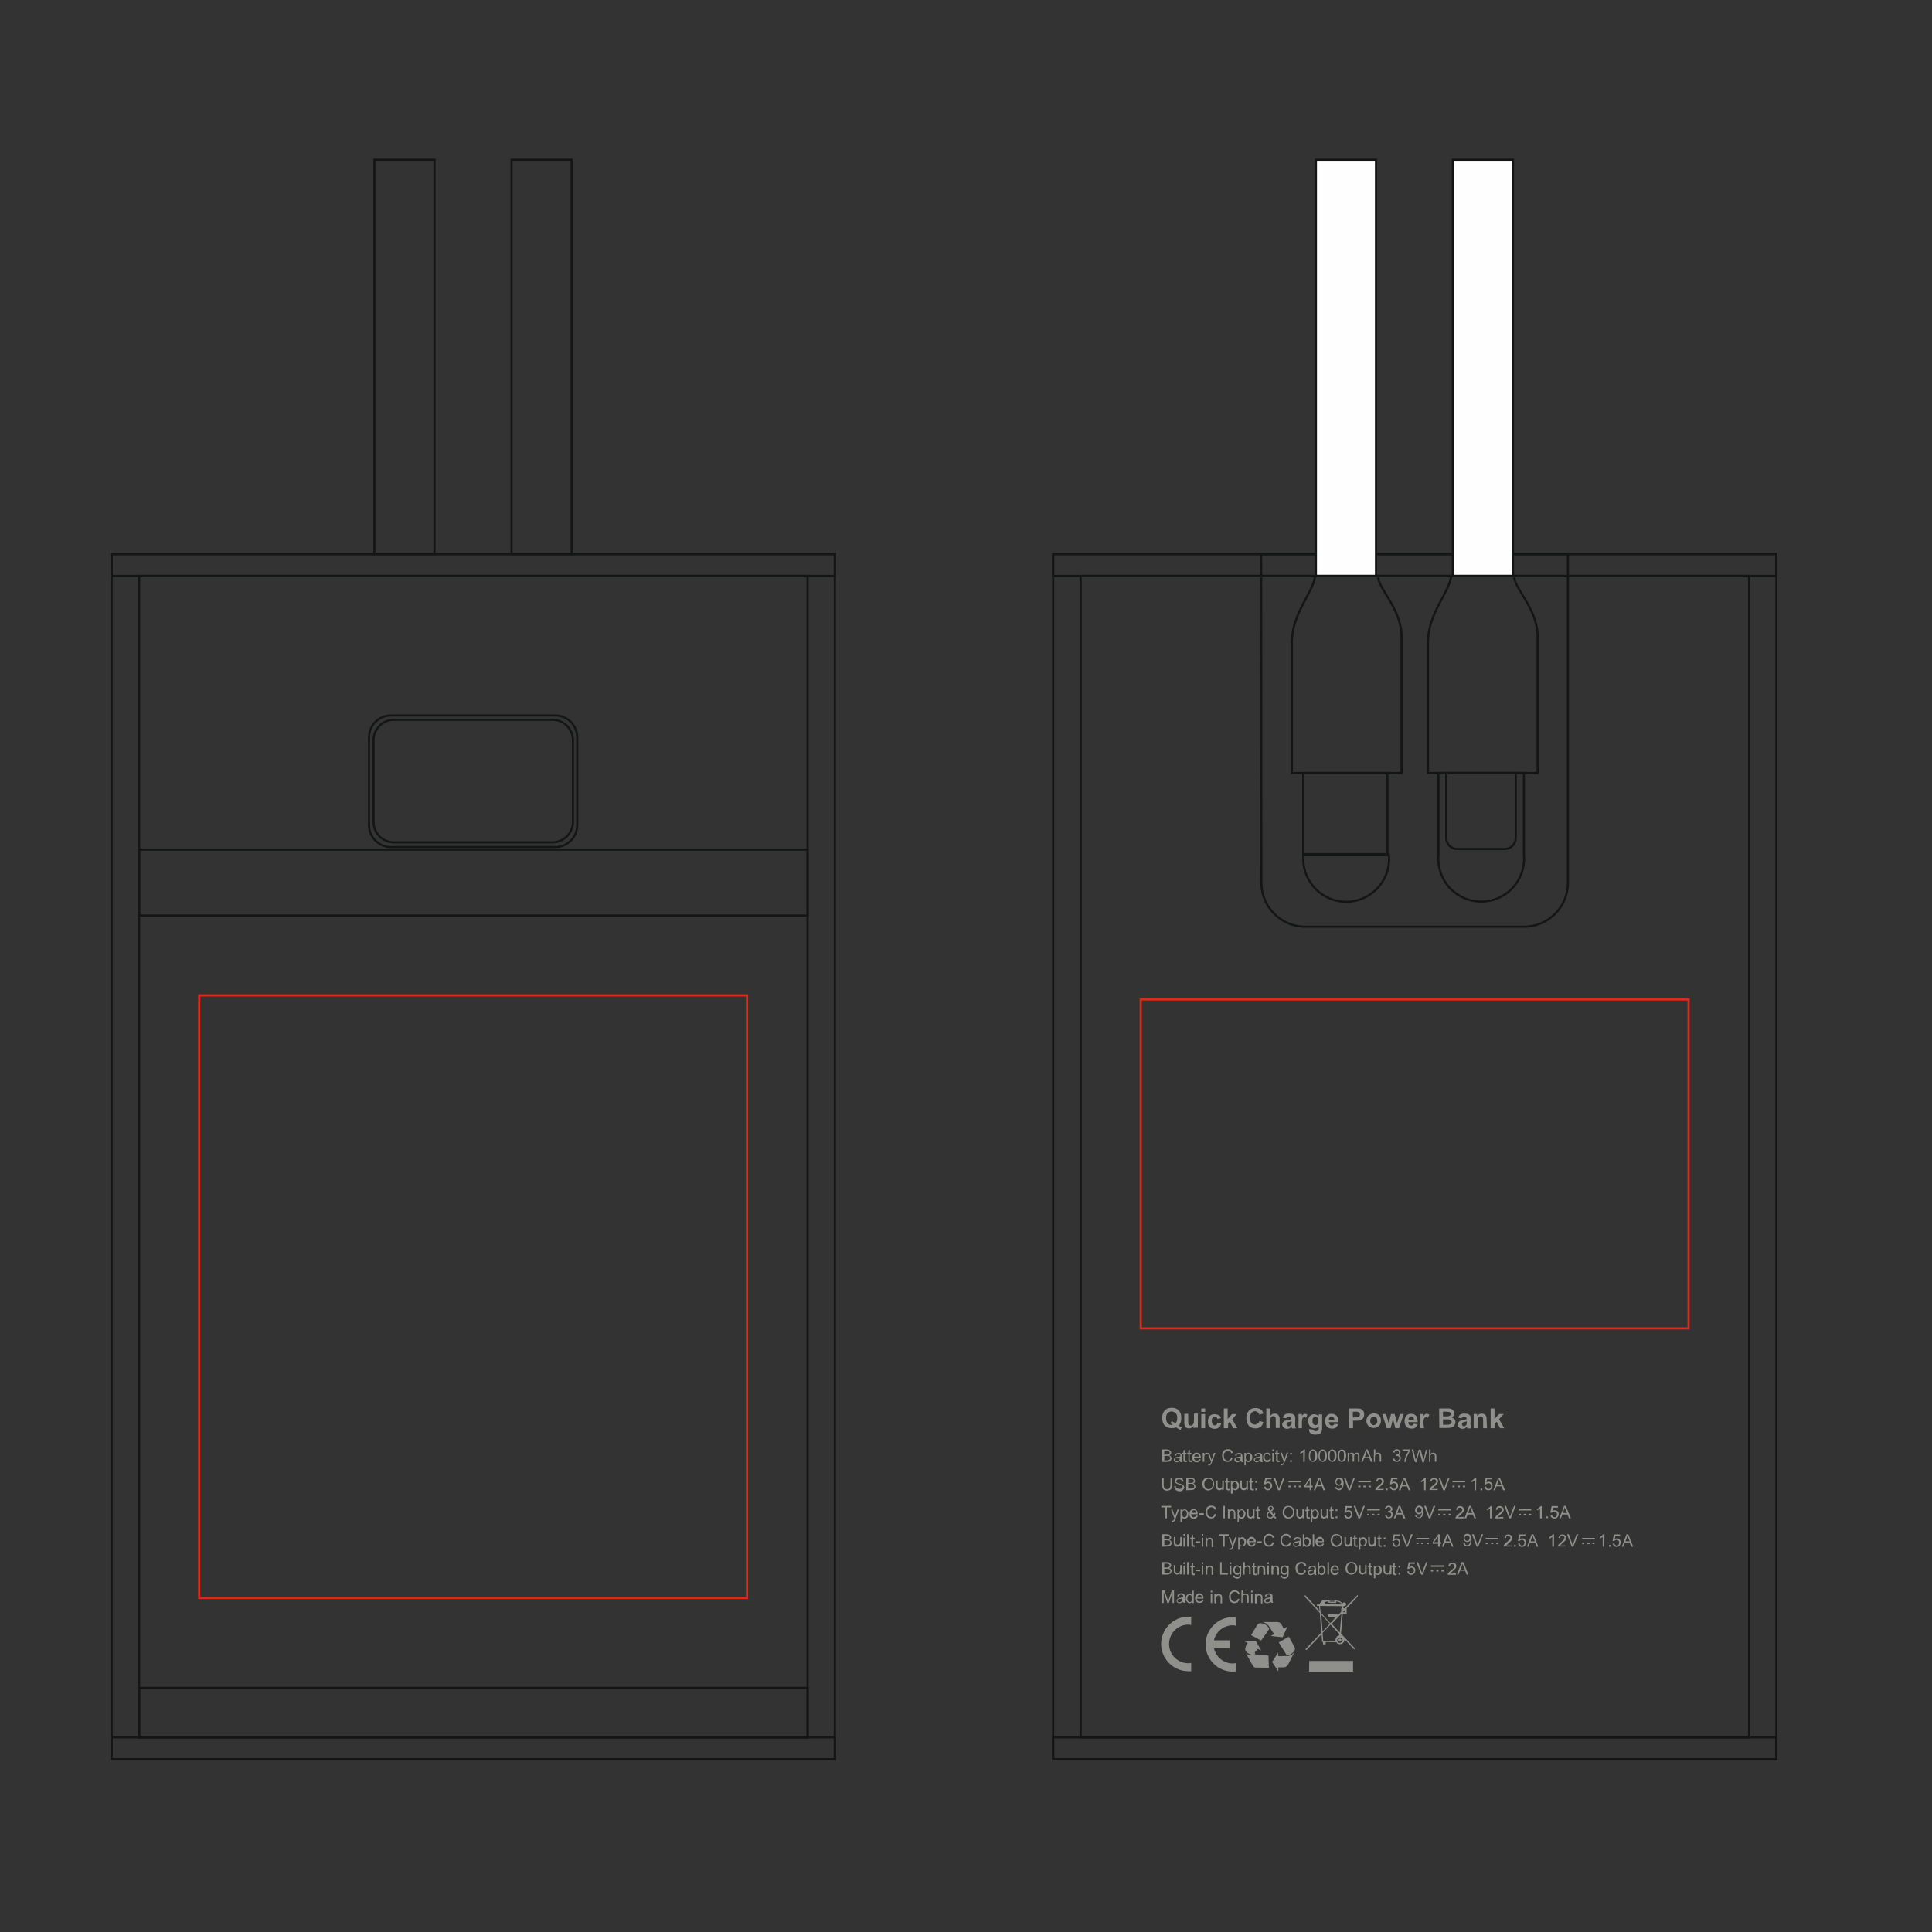 <?xml version="1.0" encoding="utf-8"?>
<!-- Generator: Adobe Illustrator 17.1.0, SVG Export Plug-In . SVG Version: 6.00 Build 0)  -->
<!DOCTYPE svg PUBLIC "-//W3C//DTD SVG 1.1//EN" "http://www.w3.org/Graphics/SVG/1.1/DTD/svg11.dtd">
<svg version="1.1" xmlns="http://www.w3.org/2000/svg" xmlns:xlink="http://www.w3.org/1999/xlink" x="0px" y="0px"
	 viewBox="-239.5 -152.4 900 900" style="enable-background:new -239.5 -152.4 900 900;" xml:space="preserve">
<rect x="-239.5" y="-152.4" width="900" height="900" fill="#333333" stroke="none"/>
<style type="text/css">
	.st0{fill:none;stroke:#141515;stroke-miterlimit:10;}
	.st1{fill:#FEFEFE;stroke:#141515;stroke-miterlimit:10;}
	.st2{fill:#8F8F8C;}
	.st3{fill:none;stroke:#DD2A1B;stroke-miterlimit:10;}
</style>
<g id="background">
	<rect x="-187.5" y="105.7" class="st0 product" width="336.9" height="561.4"/>
	<rect x="-187.5" y="105.7" class="st0 product" width="336.9" height="10.2"/>
	<rect x="-174.7" y="243.4" class="st0 product" width="311.4" height="30.7"/>
	<path class="st0 product" d="M-57.4,180.9h76.6c5.6,0,10.2,4.6,10.2,10.2v40.9c0,5.6-4.6,10.2-10.2,10.2h-76.6c-5.6,0-10.2-4.6-10.2-10.2
		v-40.9C-67.6,185.4-63,180.9-57.4,180.9L-57.4,180.9z"/>
	<path class="st0 product" d="M-56,182.9h73.9c5.2,0,9.5,4.3,9.5,9.5v38.1c0,5.2-4.3,9.5-9.5,9.5H-56c-5.2,0-9.5-4.3-9.5-9.5v-38.1
		C-65.5,187.2-61.2,182.9-56,182.9L-56,182.9z"/>
	<rect x="-187.5" y="656.9" class="st0 product" width="336.9" height="10.2"/>
	<rect x="-174.7" y="633.9" class="st0 product" width="311.4" height="23"/>
	<rect x="-174.7" y="115.9" class="st0 product" width="311.4" height="541"/>
	<rect x="-65.1" y="-78" class="st0 product" width="28" height="183.7"/>
	<rect x="-1.2" y="-78" class="st0 product" width="28" height="183.7"/>
	<rect x="251.1" y="105.7" class="st0 product" width="336.9" height="561.4"/>
	<rect x="251.1" y="105.7" class="st0 product" width="336.9" height="10.2"/>
	<rect x="251.1" y="656.9" class="st0 product" width="336.9" height="10.2"/>
	<rect x="263.9" y="115.9" class="st0 product" width="311.4" height="541"/>
	<path class="st0 product" d="M348,105.7h142.9v153.2c0,11.2-9.2,20.4-20.4,20.4h-102c-11.2,0-20.4-9.2-20.4-20.4L348,105.7L348,105.7z"/>
	<rect x="373.5" y="-78" class="st1 product" width="28" height="193.9"/>
	<rect x="437.3" y="-78" class="st1 product" width="28" height="193.9"/>
	<path class="st0 product" d="M436.4,115.9c17,0,12.4,0,29.4,0c0,5.9,11,15.2,11,28.3c0,24.8,0,38.7,0,63.5c-17,0-34,0-51.1,0
		c0-24,0-37.2,0-61.3C425.8,133.1,436.4,122.4,436.4,115.9L436.4,115.9z"/>
	<path class="st0 product" d="M373,115.9c17,0,12.4,0,29.4,0c0,5.9,11,15.2,11,28.3c0,24.8,0,38.7,0,63.5c-17,0-34,0-51.1,0
		c0-24,0-37.2,0-61.3C362.4,133.1,373,122.4,373,115.9L373,115.9z"/>
	<rect x="367.6" y="207.7" class="st0 product" width="39.2" height="38.3"/>
	<path class="st0 product" d="M434.2,207.7h32.4V238c0,2.8-2.3,5.1-5.1,5.1h-22.2c-2.8,0-5.1-2.3-5.1-5.1V207.7z"/>
	<path class="st0 product" d="M407.4,245.5c0.1,0.7,0.2,1.5,0.2,2.2c0,11-9,20-20,20s-20-9-20-20c0-0.7,0.1-1.5,0.2-2.2H407.4z"/>
	<path class="st0 product" d="M470.4,246c0.1,0.6,0.1,1.1,0.1,1.6c0,0.6-0.1,1.1-0.1,1.6l0,0l0,0c-0.8,10.3-9.4,18.4-19.9,18.4
		c-10.5,0-19.1-8-19.9-18.4l0,0l0,0c-0.1-0.5-0.1-1-0.1-1.6c0-0.5,0.1-1,0.1-1.6v-38.3h39.8L470.4,246L470.4,246z"/>
	<path class="st2 product" d="M301.9,528.6v-5.8h2.2c0.5,0,0.8,0.1,1,0.2c0.3,0.1,0.5,0.3,0.7,0.6c0.2,0.2,0.3,0.5,0.3,0.7
		c0,0.2-0.1,0.5-0.2,0.7c-0.2,0.3-0.4,0.4-0.7,0.6c0.4,0.1,0.7,0.3,0.8,0.5c0.2,0.3,0.3,0.6,0.3,0.8c0,0.3-0.1,0.5-0.2,0.7
		s-0.3,0.4-0.4,0.6c-0.2,0.1-0.4,0.2-0.7,0.3c-0.3,0.1-0.6,0.1-0.9,0.1L301.9,528.6L301.9,528.6z M309.6,511.7
		c0.5,0.3,0.9,0.7,1.5,0.7l-0.7,1.3c-0.3-0.1-0.6-0.2-0.8-0.4c-0.1,0-0.5-0.3-1.2-0.8c-0.7,0.3-1.3,0.4-2,0.4
		c-1.4,0-2.5-0.4-3.3-1.2c-0.8-0.8-1.2-2-1.2-3.6c0-1.5,0.4-2.6,1.2-3.5c0.8-0.8,1.9-1.2,3.3-1.2s2.4,0.4,3.2,1.2
		c0.8,0.8,1.2,2,1.2,3.5c0,0.8-0.1,1.5-0.3,2.1C310.2,510.8,310.1,511.3,309.6,511.7L309.6,511.7z M308.1,510.6
		c0.3-0.3,0.4-0.7,0.6-1c0.1-0.4,0.2-0.8,0.2-1.4c0-1-0.2-1.9-0.7-2.3s-1.1-0.8-1.9-0.8s-1.4,0.3-1.9,0.8c-0.5,0.5-0.7,1.3-0.7,2.3
		s0.3,1.9,0.7,2.4s1,0.8,1.8,0.8c0.3,0,0.5-0.1,0.7-0.2c-0.4-0.2-0.7-0.4-1.1-0.6l0.5-1C307,509.9,307.5,510.3,308.1,510.6
		L308.1,510.6z M316.5,512.9v-1c-0.3,0.4-0.6,0.7-0.9,0.8c-0.4,0.2-0.7,0.3-1.2,0.3s-0.8-0.1-1.2-0.3s-0.7-0.5-0.7-0.8
		c-0.2-0.4-0.3-0.8-0.3-1.5v-4.2h1.8v3.1c0,0.9,0.1,1.5,0.1,1.7c0.1,0.2,0.2,0.4,0.4,0.5c0.2,0.1,0.4,0.2,0.7,0.2
		c0.3,0,0.6-0.1,0.8-0.3c0.2-0.2,0.4-0.4,0.5-0.7c0.1-0.3,0.2-0.8,0.2-1.8v-2.8h1.8v6.6h-1.8V512.9z M320.1,505.3v-1.6h1.8v1.6
		H320.1z M320.1,512.9v-6.6h1.8v6.6H320.1z M329.3,508.2l-1.7,0.4c-0.1-0.4-0.2-0.7-0.4-0.8c-0.2-0.2-0.5-0.3-0.8-0.3
		s-0.7,0.2-1,0.5c-0.3,0.3-0.4,0.8-0.4,1.5c0,0.7,0.2,1.3,0.4,1.6c0.3,0.4,0.7,0.5,1,0.5c0.3,0,0.6-0.1,0.8-0.3
		c0.2-0.2,0.4-0.5,0.4-0.9l1.8,0.3c-0.2,0.7-0.5,1.4-1,1.8c-0.5,0.4-1.2,0.7-2.1,0.7c-0.9,0-1.8-0.3-2.3-0.9
		c-0.7-0.7-0.8-1.5-0.8-2.5s0.3-2,0.8-2.5c0.6-0.7,1.3-0.9,2.3-0.9c0.7,0,1.4,0.2,1.9,0.5C328.8,507,329.1,507.5,329.3,508.2
		L329.3,508.2z M330.6,512.9v-9.2h1.8v4.9l2.1-2.3h2.2l-2.2,2.4l2.4,4.2h-1.9l-1.6-3l-0.8,0.8v2.2H330.6z M347.2,509.5l1.8,0.6
		c-0.3,1-0.7,1.8-1.3,2.2c-0.7,0.5-1.5,0.7-2.4,0.7c-1.2,0-2.2-0.4-3-1.2c-0.7-0.8-1.2-2-1.2-3.5s0.4-2.7,1.2-3.6s1.9-1.2,3.1-1.2
		c1.1,0,2.1,0.3,2.7,0.9c0.4,0.4,0.7,0.9,0.9,1.7l-1.9,0.5c-0.1-0.5-0.3-0.8-0.7-1.1c-0.4-0.3-0.7-0.5-1.3-0.5
		c-0.7,0-1.2,0.3-1.6,0.7c-0.4,0.5-0.7,1.3-0.7,2.3c0,1.2,0.2,2,0.7,2.5c0.4,0.5,0.9,0.7,1.6,0.7c0.5,0,0.9-0.2,1.2-0.5
		C346.8,510.6,347,510.2,347.2,509.5L347.2,509.5z M352.3,503.7v3.4c0.6-0.7,1.2-1,2-1c0.4,0,0.7,0.1,1.1,0.2
		c0.3,0.2,0.6,0.4,0.7,0.7c0.2,0.2,0.3,0.5,0.4,0.7s0.1,0.7,0.1,1.3v3.8h-1.8v-3.6c0-0.7-0.1-1.1-0.1-1.3c-0.1-0.2-0.2-0.3-0.4-0.4
		c-0.2-0.2-0.4-0.2-0.7-0.2c-0.3,0-0.6,0.1-0.7,0.3c-0.3,0.1-0.4,0.3-0.5,0.7c-0.1,0.3-0.2,0.7-0.2,1.3v3.3h-1.8v-9.2H352.3
		L352.3,503.7z M359.7,508.3l-1.6-0.3c0.2-0.7,0.5-1.1,0.9-1.4s1-0.5,2-0.5c0.7,0,1.4,0.1,1.8,0.3c0.4,0.2,0.7,0.4,0.8,0.7
		c0.2,0.3,0.3,0.8,0.3,1.6l-0.1,2.1c0,0.7,0.1,1,0.1,1.3c0.1,0.3,0.2,0.7,0.3,0.9h-1.8c-0.1-0.1-0.1-0.3-0.2-0.5
		c-0.1-0.1-0.1-0.2-0.1-0.2c-0.3,0.3-0.7,0.5-0.9,0.7c-0.4,0.1-0.7,0.2-1.1,0.2c-0.7,0-1.2-0.2-1.6-0.6c-0.4-0.4-0.7-0.8-0.7-1.4
		c0-0.4,0.1-0.7,0.3-0.9c0.2-0.3,0.4-0.5,0.7-0.7s0.8-0.3,1.4-0.4c0.8-0.2,1.4-0.3,1.7-0.5v-0.2c0-0.4-0.1-0.7-0.3-0.7
		c-0.2-0.2-0.5-0.3-0.9-0.3c-0.4,0-0.6,0.1-0.7,0.2C359.9,507.7,359.8,508,359.7,508.3L359.7,508.3z M362,509.7
		c-0.2,0.1-0.6,0.2-1,0.3c-0.5,0.1-0.8,0.2-0.9,0.3c-0.2,0.2-0.3,0.4-0.3,0.7c0,0.3,0.1,0.5,0.3,0.7c0.2,0.2,0.4,0.3,0.7,0.3
		c0.3,0,0.7-0.1,0.8-0.4c0.3-0.2,0.4-0.3,0.5-0.6c0.1-0.2,0.1-0.4,0.1-0.8v-0.4H362z M367.2,512.9h-1.8v-6.6h1.6v0.9
		c0.3-0.4,0.5-0.7,0.7-0.8c0.2-0.2,0.5-0.2,0.7-0.2c0.4,0,0.7,0.1,1.1,0.4l-0.5,1.5c-0.3-0.2-0.7-0.3-0.8-0.3
		c-0.2,0-0.4,0.1-0.7,0.2c-0.2,0.1-0.3,0.4-0.4,0.7s-0.1,1.1-0.1,2.2V512.9z M370.3,513.3l2,0.3c0.1,0.3,0.1,0.4,0.3,0.5
		c0.2,0.1,0.4,0.2,0.7,0.2c0.5,0,0.8-0.1,1-0.2s0.3-0.2,0.4-0.4s0.1-0.4,0.1-0.8v-0.9c-0.6,0.7-1.2,1-2,1c-0.9,0-1.6-0.4-2.2-1.1
		c-0.4-0.7-0.7-1.3-0.7-2.2c0-1.1,0.3-2,0.8-2.5s1.2-0.8,2-0.8c0.8,0,1.5,0.4,2.1,1v-0.9h1.6v6c0,0.7-0.1,1.3-0.2,1.8
		c-0.1,0.4-0.3,0.7-0.5,0.9c-0.3,0.2-0.6,0.4-0.9,0.5c-0.4,0.1-0.8,0.2-1.5,0.2c-1.1,0-1.9-0.2-2.3-0.7c-0.5-0.4-0.7-0.8-0.7-1.4
		C370.3,513.4,370.3,513.4,370.3,513.3L370.3,513.3z M371.9,509.4c0,0.7,0.1,1.2,0.4,1.6c0.3,0.3,0.7,0.5,0.9,0.5
		c0.5,0,0.8-0.2,1.1-0.5c0.3-0.3,0.4-0.8,0.4-1.5s-0.1-1.2-0.4-1.5c-0.3-0.3-0.7-0.5-1-0.5s-0.7,0.2-1,0.5
		C372,508.2,371.9,508.8,371.9,509.4L371.9,509.4z M382.1,510.8l1.8,0.3c-0.3,0.7-0.7,1.1-1,1.5c-0.5,0.4-1.1,0.5-1.9,0.5
		c-1.2,0-2-0.4-2.5-1.1c-0.5-0.7-0.7-1.4-0.7-2.3c0-1.1,0.3-2,0.8-2.6c0.6-0.7,1.3-0.9,2.2-0.9c0.9,0,1.8,0.3,2.3,0.9
		c0.7,0.7,0.8,1.7,0.8,3h-4.4c0.1,0.5,0.2,0.9,0.5,1.2s0.7,0.4,0.9,0.4s0.5-0.1,0.7-0.2C381.9,511.4,382,511.1,382.1,510.8
		L382.1,510.8z M382.1,509c0-0.5-0.2-0.9-0.4-1.2c-0.3-0.3-0.6-0.4-0.9-0.4s-0.7,0.2-0.9,0.5c-0.3,0.3-0.4,0.7-0.4,1.1L382.1,509
		L382.1,509z M388.9,512.9v-9.2h3c1.1,0,1.9,0.1,2.2,0.1c0.6,0.2,0.9,0.5,1.3,0.9s0.6,1,0.6,1.8c0,0.6-0.1,1-0.3,1.4
		c-0.2,0.4-0.5,0.7-0.8,0.9c-0.3,0.2-0.7,0.4-0.9,0.5c-0.5,0.1-1.1,0.1-2,0.1h-1.2v3.5H388.9L388.9,512.9z M390.7,505.3v2.6h1
		c0.7,0,1.2-0.1,1.5-0.2c0.3-0.1,0.4-0.3,0.6-0.5s0.2-0.4,0.2-0.7c0-0.3-0.1-0.7-0.3-0.8c-0.2-0.2-0.5-0.4-0.7-0.4
		c-0.2-0.1-0.7-0.1-1.3-0.1L390.7,505.3L390.7,505.3z M397,509.4c0-0.6,0.2-1.1,0.5-1.7c0.3-0.6,0.7-0.9,1.2-1.2
		c0.6-0.3,1.1-0.5,1.8-0.5c1,0,1.9,0.3,2.4,0.9c0.7,0.7,0.9,1.5,0.9,2.5c0,0.9-0.3,1.9-0.9,2.4c-0.7,0.7-1.5,1-2.4,1
		c-0.7,0-1.2-0.2-1.8-0.4c-0.6-0.3-0.9-0.7-1.2-1.2C397.2,510.9,397,510.3,397,509.4L397,509.4z M398.8,509.5c0,0.7,0.2,1.2,0.5,1.5
		c0.3,0.3,0.7,0.5,1.1,0.5s0.8-0.2,1.2-0.5c0.3-0.4,0.5-0.8,0.5-1.5s-0.2-1.2-0.5-1.5c-0.3-0.3-0.7-0.5-1.2-0.5s-0.8,0.2-1.1,0.5
		C399,508.4,398.8,508.9,398.8,509.5L398.8,509.5z M406.5,512.9l-2.1-6.6h1.8l1.2,4.3l1.1-4.3h1.7l1.1,4.3l1.3-4.3h1.8l-2.2,6.6
		h-1.7l-1.1-4.3l-1.1,4.3H406.5z M419.1,510.8l1.8,0.3c-0.2,0.7-0.6,1.1-1,1.5c-0.5,0.4-1.1,0.5-1.9,0.5c-1.2,0-2-0.4-2.5-1.1
		c-0.5-0.7-0.7-1.4-0.7-2.3c0-1.1,0.3-2,0.8-2.6c0.6-0.7,1.3-0.9,2.2-0.9c1,0,1.8,0.3,2.3,0.9s0.8,1.7,0.8,3h-4.4
		c0,0.5,0.2,0.9,0.4,1.2c0.3,0.3,0.7,0.4,1,0.4c0.3,0,0.5-0.1,0.7-0.2C418.8,511.4,418.9,511.1,419.1,510.8L419.1,510.8z M419.2,509
		c0-0.5-0.2-0.9-0.4-1.2c-0.3-0.3-0.5-0.4-0.9-0.4c-0.4,0-0.7,0.2-0.9,0.5s-0.4,0.7-0.4,1.1L419.2,509L419.2,509z M423.9,512.9h-1.8
		v-6.6h1.6v0.9c0.3-0.4,0.5-0.7,0.7-0.8c0.3-0.2,0.5-0.2,0.7-0.2c0.4,0,0.8,0.1,1.2,0.4l-0.6,1.5c-0.3-0.2-0.6-0.3-0.8-0.3
		s-0.5,0.1-0.7,0.2s-0.3,0.4-0.4,0.7s-0.2,1.1-0.2,2.2L423.9,512.9L423.9,512.9z M430.9,503.7h3.6c0.7,0,1.3,0,1.6,0.1
		c0.4,0.1,0.7,0.2,0.9,0.4c0.3,0.2,0.5,0.5,0.7,0.7c0.2,0.3,0.3,0.7,0.3,1s-0.1,0.8-0.4,1.2c-0.2,0.4-0.5,0.7-0.9,0.8
		c0.6,0.2,0.9,0.4,1.3,0.8s0.5,0.8,0.5,1.4c0,0.4-0.1,0.8-0.3,1.2c-0.2,0.4-0.5,0.7-0.7,0.9c-0.4,0.3-0.7,0.4-1.3,0.5
		c-0.3,0-1,0.1-2.2,0.1H431L430.9,503.7L430.9,503.7z M432.7,505.2v2.2h1.2c0.7,0,1.2,0,1.4-0.1c0.3,0,0.6-0.2,0.7-0.3
		c0.2-0.2,0.3-0.4,0.3-0.7s-0.1-0.5-0.3-0.7c-0.2-0.2-0.4-0.3-0.7-0.3c-0.2,0-0.7-0.1-1.6-0.1L432.7,505.2L432.7,505.2z
		 M432.7,508.9v2.4h1.7c0.7,0,1.1-0.1,1.3-0.1c0.3-0.1,0.5-0.2,0.7-0.4c0.2-0.2,0.3-0.4,0.3-0.7c0-0.3-0.1-0.5-0.2-0.7
		s-0.3-0.4-0.6-0.5c-0.3-0.1-0.7-0.1-1.6-0.1H432.7z M441.4,508.3l-1.6-0.3c0.2-0.7,0.5-1.1,0.9-1.4c0.4-0.3,1-0.5,2-0.5
		c0.7,0,1.4,0.1,1.8,0.3c0.4,0.2,0.7,0.4,0.8,0.7c0.2,0.3,0.3,0.8,0.3,1.6l-0.1,2.1c0,0.7,0.1,1,0.1,1.3c0.1,0.3,0.2,0.7,0.3,0.9
		h-1.8c-0.1-0.1-0.1-0.3-0.2-0.5c-0.1-0.1-0.1-0.2-0.1-0.2c-0.3,0.3-0.7,0.5-0.9,0.7c-0.4,0.1-0.7,0.2-1.1,0.2
		c-0.7,0-1.2-0.2-1.6-0.6c-0.4-0.4-0.7-0.8-0.7-1.4c0-0.4,0.1-0.7,0.3-0.9c0.2-0.3,0.5-0.5,0.7-0.7s0.8-0.3,1.4-0.4
		c0.8-0.2,1.4-0.3,1.8-0.5v-0.2c0-0.4-0.1-0.7-0.3-0.7c-0.2-0.2-0.5-0.3-0.9-0.3c-0.3,0-0.5,0.1-0.7,0.2
		C441.6,507.7,441.5,508,441.4,508.3L441.4,508.3z M443.8,509.7c-0.3,0.1-0.7,0.2-1,0.3c-0.5,0.1-0.8,0.2-0.9,0.3
		c-0.2,0.2-0.4,0.4-0.4,0.7c0,0.3,0.1,0.5,0.3,0.7c0.2,0.2,0.4,0.3,0.7,0.3c0.3,0,0.7-0.1,0.8-0.4c0.2-0.2,0.4-0.3,0.4-0.6
		c0.1-0.2,0.1-0.4,0.1-0.8L443.8,509.7L443.8,509.7z M453.2,512.9h-1.8v-3.4c0-0.7-0.1-1.2-0.1-1.4c-0.1-0.2-0.2-0.4-0.4-0.5
		c-0.2-0.1-0.4-0.2-0.7-0.2c-0.3,0-0.6,0.1-0.8,0.3c-0.3,0.2-0.4,0.4-0.5,0.7c-0.1,0.3-0.1,0.8-0.1,1.5v3h-1.8v-6.6h1.6v0.9
		c0.6-0.7,1.3-1.1,2.2-1.1c0.4,0,0.7,0.1,1,0.2c0.3,0.2,0.6,0.3,0.7,0.6c0.2,0.2,0.3,0.5,0.4,0.7s0.1,0.7,0.1,1.2L453.2,512.9
		L453.2,512.9z M454.9,512.9v-9.2h1.8v4.9l2.1-2.3h2.2l-2.2,2.4l2.4,4.2h-1.9l-1.6-3l-0.8,0.8v2.2H454.9z M442,540.4h1v-0.7h-1
		V540.4z M439.6,540.4h1v-0.7h-1V540.4z M437.1,540.4h1v-0.7h-1V540.4z M437.1,538.1h5.9v-0.7h-5.9V538.1z M472.7,553.5h1.1v-0.7
		h-1.1V553.5z M470.3,553.5h1.1v-0.7h-1.1V553.5z M467.9,553.5h1.1v-0.7h-1.1V553.5z M467.9,551.2h5.9v-0.7h-5.9V551.2z
		 M502.3,566.9h1v-0.7h-1V566.9z M500,566.9h1v-0.7h-1V566.9z M497.5,566.9h1v-0.7h-1V566.9z M497.5,564.7h5.9v-0.7h-5.9V564.7z
		 M457.5,566.9h1v-0.7h-1V566.9z M455.1,566.9h1v-0.7h-1V566.9z M452.6,566.9h1v-0.7h-1V566.9z M452.6,564.7h5.9v-0.7h-5.9V564.7z
		 M432,579.7h1V579h-1V579.7z M429.6,579.7h1V579h-1V579.7z M427.1,579.7h1V579h-1V579.7z M427.1,577.5h5.9v-0.7h-5.9V577.5z
		 M425.1,566.9h1v-0.7h-1V566.9z M422.6,566.9h1v-0.7h-1V566.9z M420.3,566.9h1v-0.7h-1V566.9z M420.3,564.7h5.9v-0.7h-5.9V564.7z
		 M435.3,553.5h1v-0.7h-1V553.5z M432.8,553.5h1v-0.7h-1V553.5z M430.5,553.5h1v-0.7h-1V553.5z M430.5,551.2h5.9v-0.7h-5.9V551.2z
		 M402.2,553.5h1v-0.7h-1V553.5z M399.7,553.5h1v-0.7h-1V553.5z M397.4,553.5h1v-0.7h-1V553.5z M397.4,551.2h5.9v-0.7h-5.9V551.2z
		 M398,540.4h1.1v-0.7H398V540.4z M395.6,540.4h1.1v-0.7h-1.1V540.4z M393.2,540.4h1.1v-0.7h-1.1V540.4z M393.2,538.1h5.9v-0.7h-5.9
		V538.1z M365.5,540.4h1v-0.7h-1V540.4z M363.2,540.4h1v-0.7h-1V540.4z M360.7,540.4h1v-0.7h-1V540.4z M360.7,538.1h5.9v-0.7h-5.9
		V538.1z M387,598.6h-1l0,0l1-1l0,0V598.6z M386.1,597.7L386.1,597.7L386.1,597.7L386.1,597.7L386.1,597.7L386.1,597.7z
		 M385.5,596.8h-0.2v1.6l-1.7,1.8v-0.7l-4.3-0.1l-0.1,1.4h3.7l-2.7,2.9l-4.5-5l-0.3-3l10,0.1L385.5,596.8z M384.6,608.1l-3.7-4.1
		l4.5-4.7L384.6,608.1z M385,609.6L385,609.6L385,609.6L385,609.6z M385.9,611.6c0,0.2-0.1,0.3-0.1,0.4v0.1
		c-0.1,0.1-0.1,0.2-0.2,0.2c-0.1,0.1-0.1,0.1-0.1,0.2c-0.1,0.1-0.2,0.2-0.3,0.2c0,0.1-0.1,0.1-0.1,0.1c-0.2,0.1-0.3,0.1-0.5,0.1
		c-0.7,0-1.2-0.5-1.2-1.2c0-0.5,0.3-0.8,0.7-1c0.2-0.1,0.3-0.2,0.5-0.2C385.3,610.4,385.9,610.9,385.9,611.6L385.9,611.6z
		 M382.6,611.6c0,0.2,0,0.3,0.1,0.4l-5.8-0.1l-0.3-3.6l3.7-3.9l4.1,4.4l-0.1,0.7c-0.3,0-0.6,0.2-0.8,0.3
		C383.1,610.2,382.6,610.9,382.6,611.6L382.6,611.6z M376,599.7l4,4.3l-2.5,2.7l-0.9,0.9L376,599.7z M375.9,594.9
		c0.1-0.1,0.2-0.3,0.4-0.5v0.6L375.9,594.9C375.9,595,375.9,594.9,375.9,594.9L375.9,594.9z M377.5,593.9c0.3-0.1,0.5-0.1,0.8-0.2
		c0.3,0,0.5-0.1,0.7-0.1c0.1,0,0.3,0,0.4-0.1v0.7l3.5,0.1l0,0v-0.7c1.4,0.2,1.9,0.5,2.1,0.7c0.4,0.3,0.6,0.5,0.7,0.7l-8-0.1
		L377.5,593.9L377.5,593.9z M379.9,593.3h2.3v0.4h-2.3V593.3z M386.9,596.8h-0.6l0.1-1.1c0.1,0.1,0.2,0.1,0.3,0.1l0,0
		c0.6,0,0.9-0.4,0.9-0.9c0-0.5-0.4-0.9-0.9-0.9c-0.2,0-0.4,0.1-0.5,0.2c-0.2,0.1-0.3,0.2-0.3,0.4c-0.2-0.2-0.4-0.5-0.7-0.7
		c-0.4-0.4-1.2-0.7-2.4-0.7v-0.3l-3.5-0.1l0,0l0,0v0.2c-0.3,0.1-0.7,0.1-0.8,0.1c-0.4,0.1-0.7,0.1-1,0.2V593h-1.2l0,0v0.5l-0.1,0.1
		c-0.7,0.5-0.9,1-1,1.4H374v0.7h1l0.2,2.3l-6.8-7.5l-0.1,0.9l7,7.5l0.7,9.2l-7.4,7.8l0.5,0.4l7-7.4l0.3,3.6h0.4v1.1h1.2l0.1-1.1
		l4.9,0.1l0,0v-0.1c0.3,0.7,0.9,1,1.8,1c0.3,0,0.6-0.1,0.8-0.2c0.7-0.3,1.2-1,1.2-1.8c0-0.1,0.1-0.1,0.1-0.1c0-0.1,0-0.2-0.1-0.3
		l4.5,4.9l0,0l0.2-0.2l0.2-0.3l0,0l-6.5-6.9l0.8-9.3h1.8l0,0v-2.4v-0.1l0,0l2.5-2.6l2.7-2.9v-0.8l0,0l0,0L386.9,596.8z M370.4,621.3
		L370.4,621.3L370.4,621.3l-0.1,5h20.5v-5h-13.1H370.4z M384,611.6c0,0.4,0.3,0.7,0.7,0.7c0.4,0,0.7-0.3,0.7-0.7
		c0-0.4-0.3-0.7-0.7-0.7S384,611.2,384,611.6L384,611.6z M336.2,622.3c-0.4,0.1-0.9,0.2-1.4,0.2c-4.3,0-7.9-3.1-8.8-7.1h7.5v-3.7
		H326c0.9-4,4.5-7,8.8-7c0.5,0,0.8,0.1,1.4,0.2l-0.1-4c-0.5,0.1-0.9,0-1.3,0c-7,0-12.7,5.8-12.7,12.7c0,7,5.7,12.7,12.7,12.7
		c0.4,0,0.9-0.1,1.4-0.1V622.3z M314.1,600.7c-7,0-12.7,5.8-12.7,12.7c0,7,5.7,12.7,12.7,12.7c0.4,0,0.8,0.1,1.3,0v-3.9
		c-0.5,0.1-0.8,0.2-1.3,0.2c-5,0-9-4-9-9c0-4.9,4-9,9-9c0.5,0,0.8,0.1,1.3,0.2v-4C315,600.8,314.5,600.7,314.1,600.7L314.1,600.7z
		 M349.1,604c-2.2-0.8-2.9,0.5-2.9,0.5l-2.9,4.8l4.7,2.5l3.7-5.3C351.8,606.4,351.3,604.8,349.1,604L349.1,604z M343.7,618.7
		c-1.5,0.1-2.9-0.9-2.8-0.9l2.6,4.6c0.4,0.6,0.9,2,1.8,2l6.3,0.1l-0.2-5.7C351.4,618.7,345.1,618.7,343.7,618.7L343.7,618.7z
		 M341.7,617.6c1.8,1.3,3.8,0.6,3.8,0.6c-0.7-0.2-0.4-1-0.4-1l1.4-1.5l1.5,0.8l-2.5-4.5l-5.4,0.1l1.7,0.9c0,0-0.9,0.8-1.1,2.1
		C340.4,616.1,340.7,617,341.7,617.6L341.7,617.6z M360.1,619l-4.1,0.1l-0.1-1.7l-2.8,4.4l2.9,4.4v-1.9h2.6c1.2-0.1,1.9-1,2.3-2
		l2.7-5.3C362.6,618.4,361.3,619.1,360.1,619L360.1,619z M359.9,618.6c0.1,0.1,0.5,0.3,1.6-0.3c1.2-0.7,2.9-1.9,2-3.5l-2.6-4.8
		l-4.7,2.7L359.9,618.6z M358,610.3l2.2-4.9c0,0-0.7,0.4-1.2,0.7c-0.5,0.3-0.7-0.1-0.8-0.4c-0.1-0.2-0.3-0.5-0.7-1.3
		c-0.7-1.3-2-1.2-2-1.2h-6.8c1.6,0.4,2.4,1.3,3.2,2.3l2.1,3.3l-1.5,0.9L358,610.3z M301.9,594.3v-5.8h1.1l1.4,4.1
		c0.2,0.4,0.2,0.7,0.3,0.8c0.1-0.2,0.2-0.5,0.3-0.9l1.4-4h1v5.8h-0.7v-4.9l-1.7,4.9h-0.7l-1.7-5v5L301.9,594.3L301.9,594.3z
		 M311.4,593.8c-0.3,0.3-0.5,0.4-0.7,0.5c-0.2,0.1-0.5,0.1-0.7,0.1c-0.5,0-0.8-0.1-1-0.3c-0.3-0.3-0.4-0.5-0.4-0.8
		c0-0.2,0.1-0.4,0.2-0.6c0.1-0.2,0.2-0.3,0.4-0.4c0.2-0.1,0.3-0.2,0.5-0.3c0.2,0,0.4-0.1,0.7-0.1c0.6-0.1,1-0.2,1.3-0.3
		c0-0.1,0-0.2,0-0.2c0-0.3-0.1-0.5-0.2-0.7c-0.2-0.2-0.5-0.3-0.8-0.3c-0.3,0-0.6,0.1-0.7,0.2c-0.2,0.2-0.3,0.4-0.4,0.7l-0.7-0.1
		c0.1-0.3,0.2-0.6,0.3-0.7c0.2-0.2,0.4-0.4,0.7-0.5c0.3-0.1,0.6-0.2,0.9-0.2s0.7,0.1,0.9,0.2c0.2,0.1,0.4,0.2,0.5,0.3
		c0.1,0.2,0.2,0.3,0.2,0.5c0.1,0.1,0.1,0.3,0.1,0.7v0.9c0,0.7,0.1,1,0.1,1.3c0.1,0.2,0.1,0.3,0.2,0.5h-0.7
		C311.5,594.1,311.4,594,311.4,593.8L311.4,593.8z M311.3,592.2c-0.3,0.1-0.7,0.2-1.2,0.3c-0.3,0-0.5,0.1-0.7,0.1
		c-0.1,0.1-0.2,0.2-0.3,0.3c-0.1,0.1-0.1,0.2-0.1,0.4s0.1,0.3,0.2,0.5c0.2,0.1,0.4,0.2,0.7,0.2c0.3,0,0.5-0.1,0.7-0.2
		c0.2-0.1,0.4-0.3,0.5-0.5s0.1-0.4,0.1-0.7L311.3,592.2L311.3,592.2z M315.9,594.3v-0.6c-0.3,0.4-0.7,0.7-1.2,0.7
		c-0.3,0-0.7-0.1-0.9-0.3s-0.5-0.5-0.7-0.7c-0.2-0.4-0.2-0.7-0.2-1.1c0-0.5,0.1-0.8,0.2-1.2c0.2-0.4,0.4-0.7,0.7-0.7
		c0.3-0.2,0.7-0.3,0.9-0.3s0.5,0.1,0.7,0.2c0.2,0.1,0.4,0.2,0.5,0.4v-2.1h0.7v5.8L315.9,594.3L315.9,594.3z M313.6,592.3
		c0,0.5,0.1,0.9,0.4,1.2c0.2,0.3,0.5,0.4,0.8,0.4c0.3,0,0.6-0.1,0.7-0.4c0.2-0.3,0.4-0.7,0.4-1.2c0-0.7-0.2-1-0.4-1.3
		c-0.2-0.3-0.5-0.4-0.8-0.4c-0.3,0-0.6,0.2-0.8,0.4C313.7,591.2,313.6,591.7,313.6,592.3L313.6,592.3z M320.5,592.9l0.7,0.1
		c-0.1,0.4-0.4,0.7-0.7,1c-0.3,0.2-0.7,0.3-1.2,0.3c-0.7,0-1.1-0.2-1.5-0.6c-0.4-0.4-0.6-0.8-0.6-1.6s0.2-1.2,0.6-1.6
		s0.8-0.7,1.4-0.7s1,0.2,1.4,0.7c0.4,0.4,0.5,0.9,0.5,1.6c0,0.1,0,0.1,0,0.2h-3.1c0,0.5,0.2,0.8,0.4,1c0.2,0.3,0.5,0.4,0.8,0.4
		c0.3,0,0.5-0.1,0.7-0.2C320.2,593.5,320.3,593.3,320.5,592.9L320.5,592.9z M318.2,591.8h2.3c-0.1-0.4-0.2-0.7-0.3-0.8
		c-0.2-0.3-0.5-0.4-0.8-0.4c-0.3,0-0.7,0.1-0.8,0.3C318.4,591.1,318.2,591.4,318.2,591.8L318.2,591.8z M324.5,589.4v-0.8h0.7v0.8
		H324.5z M324.5,594.3v-4.2h0.7v4.2H324.5z M326.2,594.3v-4.2h0.7v0.7c0.3-0.5,0.7-0.7,1.4-0.7c0.3,0,0.5,0.1,0.7,0.2
		c0.2,0.1,0.4,0.2,0.5,0.4s0.2,0.3,0.2,0.5s0.1,0.4,0.1,0.7v2.6h-0.7v-2.5c0-0.3-0.1-0.5-0.1-0.7c-0.1-0.2-0.2-0.3-0.3-0.4
		c-0.1-0.1-0.3-0.1-0.5-0.1c-0.3,0-0.6,0.1-0.8,0.3c-0.2,0.2-0.3,0.6-0.3,1.1v2.3h-0.7V594.3z M337.2,592.3l0.7,0.2
		c-0.2,0.7-0.5,1-0.8,1.4c-0.4,0.3-0.9,0.5-1.5,0.5c-0.7,0-1.1-0.2-1.5-0.4c-0.4-0.3-0.7-0.7-0.8-1.1c-0.2-0.5-0.3-0.9-0.3-1.5
		c0-0.7,0.1-1.1,0.3-1.6c0.3-0.5,0.6-0.7,1-1c0.4-0.3,0.8-0.4,1.4-0.4c0.7,0,1,0.2,1.5,0.5c0.4,0.3,0.7,0.7,0.8,1.2l-0.7,0.2
		c-0.1-0.5-0.3-0.7-0.6-0.9c-0.3-0.2-0.6-0.3-0.9-0.3c-0.5,0-0.8,0.1-1.1,0.3c-0.3,0.2-0.5,0.5-0.7,0.8s-0.2,0.7-0.2,1.1
		c0,0.5,0.1,0.9,0.2,1.3c0.2,0.4,0.4,0.7,0.7,0.8c0.3,0.2,0.7,0.3,1,0.3s0.7-0.2,1-0.4C336.9,593.1,337.1,592.7,337.2,592.3
		L337.2,592.3z M338.8,594.3v-5.8h0.7v2.1c0.3-0.4,0.7-0.7,1.2-0.7c0.4,0,0.7,0.1,0.8,0.2c0.3,0.1,0.4,0.3,0.5,0.5s0.2,0.5,0.2,0.9
		v2.7h-0.7v-2.7c0-0.3-0.1-0.7-0.3-0.7c-0.2-0.2-0.4-0.3-0.7-0.3c-0.3,0-0.4,0.1-0.7,0.2c-0.2,0.1-0.3,0.3-0.4,0.4
		c-0.1,0.2-0.1,0.5-0.1,0.8v2.3L338.8,594.3L338.8,594.3z M343.3,589.4v-0.8h0.7v0.8H343.3z M343.3,594.3v-4.2h0.7v4.2H343.3z
		 M345.1,594.3v-4.2h0.7v0.7c0.3-0.5,0.7-0.7,1.3-0.7c0.3,0,0.5,0.1,0.7,0.2c0.2,0.1,0.4,0.2,0.5,0.4s0.2,0.3,0.3,0.5
		c0,0.2,0,0.4,0,0.7v2.6h-0.7v-2.5c0-0.3,0-0.5-0.1-0.7s-0.2-0.3-0.3-0.4c-0.2-0.1-0.3-0.1-0.5-0.1c-0.3,0-0.6,0.1-0.7,0.3
		c-0.2,0.2-0.4,0.6-0.4,1.1v2.3h-0.7V594.3z M352.3,593.8c-0.3,0.3-0.5,0.4-0.7,0.5c-0.3,0.1-0.5,0.1-0.8,0.1c-0.5,0-0.8-0.1-1-0.3
		c-0.3-0.3-0.4-0.5-0.4-0.8c0-0.2,0.1-0.4,0.2-0.6c0.1-0.2,0.2-0.3,0.4-0.4c0.2-0.1,0.3-0.2,0.5-0.3c0.2,0,0.4-0.1,0.7-0.1
		c0.7-0.1,1-0.2,1.3-0.3c0-0.1,0-0.2,0-0.2c0-0.3-0.1-0.5-0.2-0.7c-0.2-0.2-0.4-0.3-0.8-0.3c-0.3,0-0.6,0.1-0.7,0.2
		c-0.2,0.2-0.3,0.4-0.4,0.7l-0.7-0.1c0.1-0.3,0.2-0.6,0.4-0.7c0.1-0.2,0.3-0.4,0.7-0.5c0.3-0.1,0.6-0.2,0.9-0.2s0.7,0.1,0.8,0.2
		c0.2,0.1,0.4,0.2,0.5,0.3c0.1,0.2,0.2,0.3,0.3,0.5c0,0.1,0,0.3,0,0.7v0.9c0,0.7,0.1,1,0.1,1.3c0.1,0.2,0.1,0.3,0.2,0.5h-0.7
		C352.4,594.1,352.4,594,352.3,593.8L352.3,593.8z M352.3,592.2c-0.3,0.1-0.7,0.2-1.2,0.3c-0.3,0-0.5,0.1-0.7,0.1
		c-0.1,0.1-0.2,0.2-0.3,0.3c-0.1,0.1-0.1,0.2-0.1,0.4s0.1,0.3,0.2,0.5c0.2,0.1,0.4,0.2,0.7,0.2c0.3,0,0.6-0.1,0.7-0.2
		c0.2-0.1,0.4-0.3,0.5-0.5s0.1-0.4,0.1-0.7L352.3,592.2L352.3,592.2z M301.9,581.1v-5.8h2.2c0.5,0,0.8,0.1,1,0.2
		c0.3,0.1,0.5,0.3,0.7,0.6c0.2,0.2,0.3,0.5,0.3,0.7c0,0.2-0.1,0.5-0.2,0.7c-0.2,0.3-0.4,0.4-0.7,0.6c0.4,0.1,0.7,0.3,0.8,0.5
		c0.2,0.3,0.3,0.6,0.3,0.8s-0.1,0.5-0.2,0.7c-0.1,0.3-0.3,0.4-0.4,0.6c-0.2,0.1-0.4,0.2-0.7,0.3c-0.3,0.1-0.6,0.1-0.9,0.1
		L301.9,581.1L301.9,581.1z M302.8,577.8h1.2c0.4,0,0.7,0,0.7-0.1c0.2-0.1,0.4-0.2,0.5-0.3c0.1-0.1,0.2-0.3,0.2-0.5
		s-0.1-0.4-0.2-0.5c-0.1-0.1-0.2-0.2-0.4-0.3c-0.2-0.1-0.5-0.1-0.8-0.1h-1.1L302.8,577.8L302.8,577.8z M302.8,580.5h1.4
		c0.3,0,0.4,0,0.5-0.1c0.2,0,0.3-0.1,0.5-0.2c0.1-0.1,0.2-0.2,0.3-0.3c0.1-0.2,0.2-0.3,0.2-0.5s-0.1-0.4-0.2-0.6
		c-0.1-0.2-0.3-0.3-0.5-0.3c-0.2-0.1-0.5-0.1-0.8-0.1h-1.3V580.5z M310.1,581.1v-0.7c-0.3,0.5-0.7,0.7-1.3,0.7
		c-0.3,0-0.5-0.1-0.7-0.2c-0.2-0.1-0.4-0.2-0.5-0.4s-0.2-0.3-0.2-0.5c-0.1-0.2-0.1-0.4-0.1-0.7v-2.6h0.7v2.3c0,0.4,0,0.7,0.1,0.7
		c0.1,0.2,0.1,0.4,0.3,0.5c0.2,0.1,0.4,0.2,0.6,0.2c0.2,0,0.4-0.1,0.7-0.2c0.2-0.1,0.3-0.3,0.4-0.5s0.2-0.5,0.2-0.8v-2.2h0.7v4.2
		L310.1,581.1L310.1,581.1z M311.8,576.2v-0.8h0.7v0.8H311.8z M311.8,581.1v-4.2h0.7v4.2H311.8z M313.5,581.1v-5.8h0.7v5.8H313.5z
		 M317,580.6l0.1,0.7c-0.2,0.1-0.4,0.1-0.5,0.1c-0.3,0-0.5-0.1-0.7-0.1c-0.2-0.1-0.3-0.2-0.3-0.4c-0.1-0.1-0.1-0.4-0.1-0.8v-2.4H315
		V577h0.6v-1l0.7-0.4v1.5h0.7v0.6h-0.7v2.4c0,0.2,0.1,0.3,0.1,0.4c0.1,0.1,0.1,0.2,0.2,0.2c0.1,0.1,0.1,0.1,0.2,0.1
		C316.7,580.6,316.8,580.6,317,580.6L317,580.6z M317.4,579.5v-0.7h2.2v0.7H317.4z M320.3,576.2v-0.8h0.7v0.8H320.3z M320.3,581.1
		v-4.2h0.7v4.2H320.3z M322.1,581.1v-4.2h0.7v0.7c0.3-0.5,0.7-0.7,1.3-0.7c0.3,0,0.5,0.1,0.7,0.2c0.2,0.1,0.4,0.2,0.5,0.4
		s0.2,0.3,0.2,0.5c0.1,0.2,0.1,0.4,0.1,0.7v2.5h-0.7v-2.5c0-0.3,0-0.5-0.1-0.7s-0.2-0.3-0.3-0.3c-0.2-0.1-0.3-0.2-0.5-0.2
		c-0.3,0-0.6,0.1-0.7,0.3c-0.3,0.2-0.4,0.6-0.4,1v2.3L322.1,581.1L322.1,581.1z M328.9,581.1v-5.8h0.7v5.1h2.9v0.7H328.9z
		 M333.4,576.2v-0.8h0.7v0.8H333.4z M333.4,581.1v-4.2h0.7v4.2H333.4z M335.1,581.5l0.7,0.1c0.1,0.2,0.1,0.4,0.3,0.5
		c0.2,0.2,0.4,0.2,0.7,0.2s0.7-0.1,0.7-0.2c0.2-0.1,0.3-0.3,0.4-0.6c0.1-0.2,0.1-0.5,0.1-0.9c-0.3,0.4-0.7,0.6-1.2,0.6
		c-0.6,0-1-0.2-1.3-0.7c-0.3-0.4-0.5-0.9-0.5-1.5c0-0.4,0.1-0.8,0.2-1.1c0.2-0.4,0.4-0.7,0.7-0.8c0.3-0.2,0.6-0.3,0.9-0.3
		c0.5,0,0.8,0.2,1.2,0.7v-0.5h0.7v3.6c0,0.7-0.1,1.1-0.2,1.4c-0.2,0.3-0.4,0.5-0.7,0.7c-0.3,0.2-0.7,0.3-1,0.3
		c-0.5,0-0.8-0.2-1.2-0.4C335.2,582.4,335,582,335.1,581.5L335.1,581.5z M335.7,579c0,0.5,0.1,0.9,0.4,1.2c0.2,0.3,0.5,0.4,0.8,0.4
		c0.3,0,0.7-0.2,0.8-0.4c0.2-0.3,0.3-0.7,0.3-1.2c0-0.5-0.1-0.9-0.3-1.2c-0.3-0.3-0.5-0.4-0.8-0.4s-0.7,0.1-0.8,0.4
		C335.8,578.1,335.7,578.5,335.7,579L335.7,579z M339.7,581.1v-5.8h0.7v2.1c0.3-0.4,0.7-0.6,1.2-0.6c0.3,0,0.7,0.1,0.8,0.2
		c0.3,0.1,0.4,0.3,0.5,0.5s0.2,0.5,0.2,0.9v2.6h-0.7v-2.6c0-0.4-0.1-0.7-0.3-0.7c-0.2-0.2-0.4-0.3-0.7-0.3c-0.2,0-0.4,0.1-0.6,0.2
		c-0.2,0.1-0.4,0.3-0.4,0.5c-0.1,0.2-0.1,0.5-0.1,0.7v2.3L339.7,581.1L339.7,581.1z M345.8,580.6l0.1,0.7c-0.2,0.1-0.4,0.1-0.5,0.1
		c-0.3,0-0.5-0.1-0.7-0.1c-0.2-0.1-0.3-0.2-0.3-0.4c-0.1-0.1-0.1-0.4-0.1-0.8v-2.4h-0.6V577h0.5v-1l0.7-0.4v1.5h0.7v0.6H345v2.4
		c0,0.2,0.1,0.3,0.1,0.4c0,0.1,0.1,0.2,0.1,0.2c0.1,0.1,0.2,0.1,0.3,0.1C345.6,580.6,345.7,580.6,345.8,580.6L345.8,580.6z
		 M346.4,581.1v-4.2h0.7v0.7c0.3-0.5,0.7-0.7,1.3-0.7c0.3,0,0.5,0.1,0.7,0.2c0.3,0.1,0.4,0.2,0.5,0.4s0.2,0.3,0.2,0.5
		c0.1,0.2,0.1,0.4,0.1,0.7v2.5H349v-2.5c0-0.3-0.1-0.5-0.1-0.7c-0.1-0.2-0.2-0.3-0.3-0.3c-0.1-0.1-0.3-0.2-0.5-0.2
		c-0.3,0-0.6,0.1-0.8,0.3c-0.2,0.2-0.3,0.6-0.3,1v2.3L346.4,581.1L346.4,581.1z M350.9,576.2v-0.8h0.7v0.8H350.9z M350.9,581.1v-4.2
		h0.7v4.2H350.9z M352.8,581.1v-4.2h0.7v0.7c0.3-0.5,0.7-0.7,1.3-0.7c0.3,0,0.5,0.1,0.7,0.2c0.2,0.1,0.4,0.2,0.5,0.4
		s0.2,0.3,0.3,0.5c0,0.2,0,0.4,0,0.7v2.5h-0.7v-2.5c0-0.3,0-0.5-0.1-0.7s-0.2-0.3-0.3-0.3c-0.2-0.1-0.3-0.2-0.5-0.2
		c-0.3,0-0.6,0.1-0.7,0.3c-0.2,0.2-0.4,0.6-0.4,1v2.3L352.8,581.1L352.8,581.1z M357.1,581.5l0.7,0.1c0,0.2,0.1,0.4,0.3,0.5
		c0.2,0.2,0.4,0.2,0.7,0.2s0.6-0.1,0.7-0.2c0.2-0.1,0.3-0.3,0.4-0.6c0.1-0.2,0.1-0.5,0.1-0.9c-0.3,0.4-0.7,0.6-1.2,0.6
		c-0.6,0-1-0.2-1.3-0.7c-0.3-0.4-0.5-0.9-0.5-1.5c0-0.4,0.1-0.8,0.3-1.1c0.2-0.4,0.4-0.7,0.7-0.8c0.3-0.2,0.7-0.3,0.9-0.3
		c0.5,0,0.9,0.2,1.2,0.7v-0.5h0.7v3.6c0,0.7-0.1,1.1-0.2,1.4c-0.2,0.3-0.4,0.5-0.7,0.7c-0.3,0.2-0.7,0.3-1,0.3
		c-0.5,0-0.9-0.2-1.2-0.4S357.1,582,357.1,581.5L357.1,581.5z M357.7,579c0,0.5,0.1,0.9,0.3,1.2c0.2,0.3,0.5,0.4,0.8,0.4
		s0.7-0.2,0.8-0.4c0.3-0.3,0.4-0.7,0.4-1.2c0-0.5-0.1-0.9-0.4-1.2c-0.2-0.3-0.5-0.4-0.8-0.4c-0.3,0-0.6,0.1-0.8,0.4
		C357.8,578.1,357.7,578.5,357.7,579L357.7,579z M368.2,579.1l0.7,0.2c-0.2,0.7-0.5,1.1-0.8,1.4c-0.4,0.4-0.9,0.5-1.5,0.5
		c-0.7,0-1.1-0.1-1.5-0.4s-0.7-0.7-0.8-1.1c-0.2-0.5-0.3-1-0.3-1.6c0-0.6,0.1-1.1,0.3-1.6c0.3-0.4,0.6-0.7,1-1
		c0.4-0.2,0.8-0.3,1.4-0.3c0.7,0,1,0.1,1.5,0.4c0.4,0.3,0.7,0.7,0.8,1.3l-0.7,0.2c-0.1-0.4-0.3-0.7-0.6-0.9
		c-0.3-0.2-0.6-0.3-0.9-0.3c-0.5,0-0.8,0.2-1.1,0.4c-0.3,0.2-0.5,0.5-0.7,0.8s-0.2,0.7-0.2,1c0,0.5,0.1,0.9,0.2,1.3
		c0.2,0.4,0.4,0.7,0.7,0.8c0.3,0.2,0.7,0.3,1,0.3s0.7-0.1,1-0.4C368,579.8,368.1,579.6,368.2,579.1L368.2,579.1z M372.6,580.7
		c-0.3,0.2-0.6,0.4-0.7,0.5c-0.3,0.1-0.5,0.2-0.8,0.2c-0.5,0-0.8-0.1-1-0.4c-0.2-0.2-0.4-0.5-0.4-0.8c0-0.2,0.1-0.4,0.2-0.6
		s0.2-0.3,0.4-0.4c0.2-0.1,0.3-0.2,0.5-0.2c0.2-0.1,0.4-0.1,0.7-0.1c0.7-0.1,1-0.2,1.3-0.3c0-0.1,0-0.2,0-0.2c0-0.3-0.1-0.5-0.2-0.7
		c-0.2-0.2-0.5-0.2-0.8-0.2s-0.7,0.1-0.7,0.2c-0.2,0.1-0.3,0.3-0.4,0.7l-0.7-0.1c0.1-0.3,0.2-0.5,0.3-0.7c0.1-0.2,0.4-0.3,0.7-0.4
		c0.3-0.1,0.7-0.2,0.9-0.2s0.7,0.1,0.8,0.1c0.2,0.1,0.4,0.2,0.5,0.4c0.2,0.1,0.2,0.3,0.3,0.5c0,0.2,0.1,0.4,0.1,0.7v0.9
		c0,0.7,0,1,0,1.2c0.1,0.2,0.1,0.4,0.2,0.5h-0.7C372.7,581,372.6,580.9,372.6,580.7L372.6,580.7z M372.5,579.1
		c-0.3,0.1-0.7,0.2-1.1,0.3c-0.3,0.1-0.5,0.1-0.7,0.2c-0.1,0.1-0.2,0.1-0.3,0.2c-0.1,0.1-0.1,0.3-0.1,0.4c0,0.2,0.1,0.4,0.2,0.5
		c0.2,0.2,0.4,0.2,0.7,0.2c0.3,0,0.5-0.1,0.7-0.2c0.2-0.2,0.4-0.3,0.5-0.5s0.1-0.4,0.1-0.7V579.1z M375,581.1h-0.7v-5.8h0.7v2.1
		c0.3-0.4,0.7-0.6,1.2-0.6c0.3,0,0.5,0.1,0.7,0.2c0.2,0.1,0.4,0.3,0.6,0.5c0.2,0.2,0.3,0.4,0.4,0.7c0.1,0.3,0.1,0.6,0.1,0.8
		c0,0.7-0.2,1.3-0.5,1.6c-0.4,0.4-0.7,0.7-1.3,0.7c-0.5,0-0.8-0.2-1.2-0.7L375,581.1L375,581.1z M375,579c0,0.5,0.1,0.8,0.2,1.1
		c0.2,0.4,0.5,0.6,0.9,0.6c0.3,0,0.6-0.2,0.8-0.4c0.2-0.3,0.3-0.7,0.3-1.2c0-0.6-0.1-0.9-0.3-1.2c-0.2-0.3-0.5-0.4-0.8-0.4
		s-0.6,0.2-0.7,0.4C375.1,578.1,375,578.5,375,579L375,579z M378.9,581.1v-5.8h0.7v5.8H378.9z M383.5,579.8l0.7,0.1
		c-0.1,0.5-0.3,0.7-0.7,1c-0.3,0.3-0.7,0.4-1.2,0.4c-0.7,0-1-0.2-1.4-0.6c-0.4-0.4-0.6-0.9-0.6-1.6c0-0.7,0.2-1.3,0.6-1.7
		c0.4-0.4,0.8-0.6,1.4-0.6c0.5,0,0.9,0.2,1.3,0.6c0.4,0.4,0.6,0.9,0.6,1.6c0,0.1,0,0.1,0,0.2h-3.1c0.1,0.5,0.2,0.7,0.4,1
		c0.3,0.3,0.5,0.4,0.8,0.4c0.3,0,0.5-0.1,0.7-0.3C383.3,580.3,383.5,580.1,383.5,579.8L383.5,579.8z M381.2,578.6h2.3
		c0-0.4-0.1-0.7-0.3-0.8c-0.3-0.3-0.5-0.4-0.8-0.4s-0.7,0.2-0.8,0.4C381.4,578,381.3,578.3,381.2,578.6L381.2,578.6z M387.3,578.3
		c0-0.9,0.3-1.8,0.8-2.3c0.5-0.5,1.2-0.8,2-0.8c0.5,0,1,0.2,1.4,0.4c0.4,0.3,0.7,0.7,0.9,1c0.3,0.5,0.4,0.9,0.4,1.5
		c0,0.7-0.1,1.1-0.4,1.6c-0.3,0.5-0.6,0.8-1,1c-0.4,0.3-0.9,0.4-1.4,0.4c-0.6,0-1-0.1-1.5-0.4c-0.4-0.3-0.7-0.7-0.9-1
		C387.4,579.4,387.3,578.9,387.3,578.3L387.3,578.3z M388.1,578.3c0,0.7,0.2,1.2,0.6,1.6s0.8,0.7,1.4,0.7s1-0.2,1.4-0.7
		c0.4-0.4,0.5-0.9,0.5-1.8c0-0.5-0.1-0.8-0.2-1.2c-0.2-0.4-0.4-0.7-0.7-0.8c-0.3-0.2-0.7-0.3-1-0.3c-0.6,0-1,0.2-1.4,0.6
		C388.3,576.8,388.1,577.5,388.1,578.3L388.1,578.3z M396.5,581.1v-0.7c-0.4,0.5-0.8,0.7-1.4,0.7c-0.2,0-0.5-0.1-0.7-0.2
		s-0.4-0.2-0.5-0.4s-0.2-0.3-0.2-0.5s-0.1-0.4-0.1-0.7v-2.6h0.7v2.3c0,0.4,0,0.7,0.1,0.7c0.1,0.2,0.2,0.4,0.3,0.5
		c0.1,0.1,0.3,0.2,0.5,0.2s0.4-0.1,0.7-0.2c0.2-0.1,0.3-0.3,0.4-0.5s0.1-0.5,0.1-0.8v-2.2h0.7v4.2L396.5,581.1L396.5,581.1z
		 M399.8,580.6l0.1,0.7c-0.2,0.1-0.4,0.1-0.5,0.1c-0.3,0-0.5-0.1-0.7-0.1c-0.2-0.1-0.3-0.2-0.3-0.4c-0.1-0.1-0.1-0.4-0.1-0.8v-2.4
		h-0.5V577h0.5v-1l0.7-0.4v1.5h0.7v0.6h-0.7v2.4c0,0.2,0.1,0.3,0.1,0.4c0.1,0.1,0.1,0.2,0.1,0.2c0.1,0.1,0.2,0.1,0.3,0.1
		C399.6,580.6,399.7,580.6,399.8,580.6L399.8,580.6z M400.5,582.8V577h0.7v0.6c0.2-0.3,0.3-0.4,0.5-0.5c0.2-0.1,0.4-0.2,0.7-0.2
		s0.7,0.1,0.9,0.3s0.5,0.5,0.7,0.8c0.2,0.3,0.2,0.7,0.2,1c0,0.5-0.1,0.8-0.2,1.2c-0.2,0.4-0.4,0.7-0.7,0.8c-0.3,0.2-0.7,0.3-0.9,0.3
		s-0.5-0.1-0.7-0.2s-0.4-0.2-0.5-0.4v2.1L400.5,582.8L400.5,582.8z M401.1,579.1c0,0.6,0.1,0.9,0.3,1.2c0.2,0.3,0.5,0.4,0.8,0.4
		c0.3,0,0.6-0.2,0.8-0.4c0.2-0.3,0.3-0.7,0.3-1.3c0-0.5-0.1-0.9-0.3-1.2c-0.3-0.3-0.5-0.4-0.8-0.4c-0.3,0-0.6,0.2-0.8,0.4
		C401.3,578.1,401.1,578.5,401.1,579.1L401.1,579.1z M407.8,581.1v-0.7c-0.3,0.5-0.7,0.7-1.3,0.7c-0.3,0-0.5-0.1-0.7-0.2
		c-0.2-0.1-0.4-0.2-0.5-0.4s-0.2-0.3-0.2-0.5c-0.1-0.2-0.1-0.4-0.1-0.7v-2.6h0.7v2.3c0,0.4,0,0.7,0.1,0.7c0.1,0.2,0.2,0.4,0.3,0.5
		c0.2,0.1,0.4,0.2,0.6,0.2s0.4-0.1,0.7-0.2c0.2-0.1,0.3-0.3,0.4-0.5s0.2-0.5,0.2-0.8v-2.2h0.7v4.2L407.8,581.1L407.8,581.1z
		 M411,580.6l0.1,0.7c-0.2,0.1-0.4,0.1-0.6,0.1c-0.3,0-0.5-0.1-0.6-0.1c-0.2-0.1-0.3-0.2-0.3-0.4c-0.1-0.1-0.1-0.4-0.1-0.8v-2.4
		h-0.5V577h0.5v-1l0.7-0.4v1.5h0.7v0.6h-0.7v2.4c0,0.2,0,0.3,0.1,0.4c0,0.1,0.1,0.2,0.1,0.2c0.1,0.1,0.2,0.1,0.3,0.1
		C410.9,580.6,410.9,580.6,411,580.6L411,580.6z M412,577.8v-0.8h0.7v0.8H412z M412,581.1v-0.8h0.7v0.8H412z M416.1,579.6l0.7-0.1
		c0.1,0.4,0.2,0.7,0.4,0.8c0.2,0.2,0.5,0.3,0.7,0.3c0.4,0,0.7-0.2,0.9-0.4c0.2-0.3,0.4-0.7,0.4-1c0-0.4-0.2-0.7-0.4-0.9
		c-0.3-0.3-0.5-0.4-0.9-0.4c-0.2,0-0.4,0.1-0.7,0.2c-0.2,0.1-0.3,0.3-0.4,0.4l-0.7-0.1l0.6-3h2.9v0.7h-2.3l-0.4,1.6
		c0.4-0.3,0.7-0.4,1.1-0.4c0.5,0,0.9,0.2,1.3,0.5c0.4,0.3,0.5,0.8,0.5,1.4c0,0.5-0.2,0.9-0.5,1.3c-0.4,0.5-0.8,0.7-1.5,0.7
		c-0.5,0-0.9-0.2-1.3-0.5C416.4,580.6,416.1,580.1,416.1,579.6L416.1,579.6z M422.5,581.1l-2.2-5.8h0.8l1.5,4.2
		c0.2,0.4,0.3,0.7,0.3,0.9c0.1-0.4,0.2-0.7,0.3-0.9l1.6-4.2h0.7l-2.2,5.8H422.5z M438.7,580.5v0.7h-3.8c0-0.2,0-0.3,0.1-0.5
		c0.1-0.3,0.3-0.5,0.5-0.7c0.2-0.3,0.5-0.5,0.9-0.8c0.7-0.5,1-0.9,1.3-1.2c0.2-0.3,0.3-0.6,0.3-0.8s-0.1-0.5-0.3-0.7
		c-0.2-0.2-0.5-0.3-0.7-0.3c-0.4,0-0.7,0.1-0.8,0.3c-0.2,0.2-0.3,0.5-0.3,0.8l-0.7-0.1c0.1-0.6,0.3-0.9,0.6-1.3
		c0.4-0.3,0.7-0.4,1.3-0.4s1,0.2,1.3,0.5c0.4,0.3,0.5,0.7,0.5,1.2c0,0.2-0.1,0.5-0.2,0.7s-0.3,0.5-0.5,0.7c-0.3,0.3-0.7,0.6-1.1,1
		c-0.4,0.4-0.7,0.7-0.8,0.7c-0.1,0.2-0.2,0.3-0.3,0.4L438.7,580.5L438.7,580.5z M439.2,581.1l2.2-5.8h0.8l2.3,5.8h-0.8l-0.7-1.8
		h-2.4l-0.7,1.8H439.2z M440.9,578.8h2l-0.7-1.6c-0.2-0.5-0.3-0.8-0.4-1.2c-0.1,0.4-0.2,0.7-0.3,1.1L440.9,578.8z M301.9,568.1v-5.8
		h2.2c0.5,0,0.8,0.1,1,0.2c0.3,0.2,0.5,0.3,0.7,0.6c0.2,0.3,0.3,0.5,0.3,0.7c0,0.3-0.1,0.5-0.2,0.7c-0.2,0.2-0.4,0.4-0.7,0.5
		c0.4,0.1,0.7,0.3,0.8,0.5c0.2,0.3,0.3,0.6,0.3,0.9c0,0.3-0.1,0.5-0.2,0.7c-0.1,0.2-0.3,0.4-0.4,0.5c-0.2,0.2-0.4,0.3-0.7,0.3
		c-0.3,0.1-0.6,0.1-0.9,0.1L301.9,568.1L301.9,568.1z M302.8,564.7h1.2c0.4,0,0.7-0.1,0.7-0.1c0.2-0.1,0.4-0.2,0.5-0.3
		c0.1-0.2,0.2-0.3,0.2-0.5s-0.1-0.4-0.2-0.5c-0.1-0.2-0.2-0.3-0.4-0.3c-0.2-0.1-0.5-0.1-0.8-0.1h-1.1L302.8,564.7L302.8,564.7z
		 M302.8,567.3h1.4c0.3,0,0.4,0,0.5,0c0.2-0.1,0.3-0.1,0.5-0.2c0.1-0.1,0.2-0.2,0.3-0.4c0.1-0.1,0.2-0.3,0.2-0.5
		c0-0.3-0.1-0.4-0.2-0.6c-0.1-0.2-0.3-0.3-0.5-0.4c-0.2-0.1-0.5-0.1-0.8-0.1h-1.3V567.3z M310.1,568.1v-0.7
		c-0.3,0.5-0.7,0.7-1.3,0.7c-0.3,0-0.5-0.1-0.7-0.2c-0.2-0.1-0.4-0.2-0.5-0.4s-0.2-0.4-0.2-0.6c-0.1-0.1-0.1-0.4-0.1-0.7v-2.6h0.7
		v2.3c0,0.4,0,0.7,0.1,0.7c0.1,0.2,0.1,0.3,0.3,0.4c0.2,0.1,0.4,0.2,0.6,0.2c0.2,0,0.4-0.1,0.7-0.2c0.2-0.1,0.3-0.3,0.4-0.4
		c0.1-0.2,0.2-0.5,0.2-0.8v-2.2h0.7v4.2L310.1,568.1L310.1,568.1z M311.8,563v-0.8h0.7v0.8H311.8z M311.8,568.1v-4.2h0.7v4.2H311.8z
		 M313.5,568.1v-5.8h0.7v5.8H313.5z M317,567.4l0.1,0.7c-0.2,0-0.4,0.1-0.5,0.1c-0.3,0-0.5-0.1-0.7-0.2c-0.2-0.1-0.3-0.2-0.3-0.3
		c-0.1-0.2-0.1-0.4-0.1-0.8v-2.4H315v-0.6h0.6v-1l0.7-0.4v1.4h0.7v0.6h-0.7v2.4c0,0.2,0.1,0.4,0.1,0.4c0.1,0.1,0.1,0.1,0.2,0.2
		c0.1,0,0.1,0.1,0.2,0.1C316.7,567.4,316.8,567.4,317,567.4L317,567.4z M317.4,566.3v-0.7h2.2v0.7H317.4z M320.3,563v-0.8h0.7v0.8
		H320.3z M320.3,568.1v-4.2h0.7v4.2H320.3z M322.1,568.1v-4.2h0.7v0.7c0.3-0.5,0.7-0.7,1.3-0.7c0.3,0,0.5,0.1,0.7,0.2
		c0.2,0.1,0.4,0.2,0.5,0.4s0.2,0.3,0.2,0.5c0.1,0.2,0.1,0.4,0.1,0.7v2.6h-0.7v-2.6c0-0.3,0-0.5-0.1-0.7s-0.2-0.3-0.3-0.4
		c-0.2-0.1-0.3-0.1-0.5-0.1c-0.3,0-0.6,0.1-0.7,0.3c-0.3,0.2-0.4,0.6-0.4,1.1v2.3L322.1,568.1L322.1,568.1z M330.3,568.1v-5.1h-2
		v-0.7h4.6v0.7h-1.9v5.1H330.3z M333.2,569.6l-0.1-0.7c0.2,0.1,0.3,0.1,0.4,0.1c0.2,0,0.3-0.1,0.4-0.1c0.1-0.1,0.2-0.2,0.3-0.2
		c0.1-0.1,0.1-0.3,0.2-0.6c0-0.1,0.1-0.1,0.1-0.2l-1.6-4.2h0.7l0.8,2.4c0.1,0.3,0.2,0.7,0.3,0.9c0.1-0.3,0.2-0.7,0.3-0.9l0.9-2.4
		h0.7l-1.6,4.3c-0.2,0.5-0.3,0.7-0.4,0.9s-0.3,0.4-0.4,0.5c-0.2,0.1-0.4,0.2-0.7,0.2C333.5,569.7,333.4,569.7,333.2,569.6
		L333.2,569.6z M337.3,569.6v-5.8h0.7v0.6c0.2-0.2,0.3-0.4,0.5-0.5c0.2-0.2,0.5-0.2,0.7-0.2c0.4,0,0.7,0.1,0.9,0.3s0.5,0.5,0.7,0.7
		c0.2,0.4,0.2,0.7,0.2,1.1s-0.1,0.8-0.3,1.2c-0.2,0.3-0.4,0.7-0.7,0.7c-0.3,0.2-0.7,0.3-0.9,0.3s-0.5-0.1-0.7-0.2
		c-0.2-0.1-0.3-0.3-0.5-0.4v2.1L337.3,569.6L337.3,569.6z M337.9,566c0,0.6,0.1,0.9,0.3,1.2c0.3,0.3,0.5,0.4,0.8,0.4
		c0.3,0,0.7-0.2,0.8-0.4c0.2-0.3,0.4-0.7,0.4-1.2s-0.2-0.9-0.4-1.2c-0.2-0.3-0.5-0.4-0.7-0.4s-0.7,0.2-0.8,0.5
		C338,565,337.9,565.4,337.9,566L337.9,566z M344.7,566.6l0.7,0.1c-0.1,0.4-0.3,0.7-0.7,1c-0.3,0.2-0.7,0.4-1.2,0.4
		c-0.7,0-1-0.2-1.4-0.7c-0.4-0.4-0.6-0.8-0.6-1.6s0.2-1.2,0.6-1.6s0.8-0.7,1.4-0.7c0.6,0,1,0.2,1.4,0.7c0.4,0.4,0.6,0.9,0.6,1.6
		c0,0.1,0,0.1,0,0.2h-3.2c0.1,0.5,0.2,0.8,0.4,1c0.3,0.3,0.5,0.4,0.8,0.4c0.3,0,0.5-0.1,0.7-0.2
		C344.5,567.2,344.6,566.9,344.7,566.6L344.7,566.6z M342.3,565.5h2.3c0-0.4-0.1-0.7-0.3-0.8c-0.3-0.3-0.5-0.4-0.8-0.4
		s-0.7,0.1-0.8,0.3C342.5,564.9,342.4,565.2,342.3,565.5L342.3,565.5z M346.1,566.3v-0.7h2.2v0.7H346.1z M353.3,566l0.7,0.2
		c-0.2,0.7-0.5,1-0.8,1.4c-0.4,0.3-0.9,0.5-1.5,0.5c-0.7,0-1.2-0.2-1.5-0.4c-0.4-0.3-0.7-0.7-0.9-1.1c-0.2-0.5-0.3-0.9-0.3-1.5
		c0-0.7,0.2-1.1,0.4-1.6c0.3-0.5,0.6-0.7,0.9-1c0.5-0.3,0.9-0.4,1.4-0.4c0.6,0,1,0.2,1.5,0.5c0.4,0.3,0.7,0.7,0.8,1.2l-0.7,0.2
		c-0.2-0.5-0.3-0.7-0.6-0.9c-0.3-0.2-0.7-0.3-0.9-0.3c-0.5,0-0.8,0.1-1.1,0.3c-0.3,0.2-0.5,0.5-0.7,0.8c-0.1,0.4-0.2,0.7-0.2,1.1
		c0,0.5,0.1,0.9,0.2,1.3c0.2,0.4,0.4,0.7,0.7,0.8c0.3,0.2,0.7,0.3,0.9,0.3c0.5,0,0.8-0.2,1.1-0.4C353,566.8,353.2,566.5,353.3,566
		L353.3,566z M361.3,566l0.7,0.2c-0.2,0.7-0.4,1-0.8,1.4c-0.4,0.3-0.9,0.5-1.5,0.5c-0.7,0-1.1-0.2-1.5-0.4c-0.4-0.3-0.7-0.7-0.9-1.1
		c-0.2-0.5-0.3-0.9-0.3-1.5c0-0.7,0.1-1.1,0.4-1.6c0.2-0.5,0.6-0.7,0.9-1c0.4-0.3,0.9-0.4,1.4-0.4c0.6,0,1,0.2,1.4,0.5
		c0.4,0.3,0.7,0.7,0.8,1.2l-0.7,0.2c-0.2-0.5-0.4-0.7-0.7-0.9c-0.3-0.2-0.6-0.3-0.9-0.3s-0.8,0.1-1,0.3c-0.3,0.2-0.5,0.5-0.7,0.8
		c-0.1,0.4-0.2,0.7-0.2,1.1c0,0.5,0.1,0.9,0.2,1.3c0.2,0.4,0.4,0.7,0.7,0.8c0.3,0.2,0.7,0.3,0.9,0.3c0.5,0,0.8-0.2,1.1-0.4
		C361,566.8,361.2,566.5,361.3,566L361.3,566z M365.7,567.5c-0.3,0.3-0.5,0.4-0.7,0.5c-0.3,0.1-0.5,0.2-0.7,0.2
		c-0.5,0-0.8-0.2-1-0.4c-0.3-0.3-0.4-0.5-0.4-0.8c0-0.2,0-0.4,0.1-0.6c0.1-0.2,0.3-0.3,0.4-0.4c0.2-0.1,0.4-0.2,0.6-0.3
		c0.1,0,0.3-0.1,0.7-0.1c0.6-0.1,0.9-0.2,1.3-0.3c0-0.1,0-0.2,0-0.2c0-0.3-0.1-0.5-0.2-0.7c-0.2-0.2-0.5-0.3-0.8-0.3
		s-0.6,0.1-0.7,0.2c-0.2,0.2-0.3,0.4-0.3,0.7L363,565c0.1-0.3,0.2-0.6,0.3-0.7c0.2-0.2,0.4-0.4,0.7-0.5c0.3-0.1,0.7-0.2,0.9-0.2
		c0.3,0,0.7,0.1,0.8,0.2c0.3,0.1,0.4,0.2,0.5,0.3c0.1,0.2,0.2,0.3,0.2,0.5c0.1,0.1,0.1,0.3,0.1,0.7v0.9c0,0.7,0,1,0.1,1.3
		c0,0.2,0.1,0.4,0.2,0.5H366C365.8,567.9,365.7,567.7,365.7,567.5L365.7,567.5z M365.7,565.9c-0.3,0.1-0.7,0.2-1.2,0.3
		c-0.3,0-0.5,0.1-0.7,0.1c-0.2,0.1-0.2,0.2-0.3,0.3c-0.1,0.1-0.1,0.2-0.1,0.4s0.1,0.3,0.3,0.5c0.1,0.1,0.4,0.2,0.7,0.2
		c0.3,0,0.5-0.1,0.7-0.2c0.3-0.1,0.4-0.3,0.5-0.5s0.1-0.4,0.1-0.7V565.9z M368.1,568.1h-0.7v-5.8h0.7v2.1c0.3-0.4,0.7-0.7,1.2-0.7
		c0.3,0,0.5,0.1,0.7,0.2s0.5,0.2,0.7,0.4c0.1,0.2,0.3,0.4,0.3,0.7c0.1,0.3,0.2,0.5,0.2,0.8c0,0.7-0.2,1.3-0.6,1.7
		c-0.4,0.4-0.7,0.7-1.3,0.7c-0.5,0-0.8-0.3-1.2-0.7L368.1,568.1L368.1,568.1z M368.1,565.9c0,0.5,0.1,0.8,0.2,1
		c0.3,0.4,0.6,0.6,0.9,0.6c0.3,0,0.6-0.2,0.8-0.4c0.2-0.3,0.4-0.7,0.4-1.2c0-0.5-0.2-0.9-0.4-1.2c-0.2-0.3-0.5-0.4-0.7-0.4
		s-0.7,0.2-0.8,0.4C368.2,565,368.1,565.4,368.1,565.9L368.1,565.9z M372,568.1v-5.8h0.7v5.8H372z M376.6,566.6l0.7,0.1
		c-0.1,0.4-0.4,0.7-0.7,1c-0.3,0.2-0.7,0.4-1.2,0.4c-0.7,0-1.1-0.2-1.5-0.7c-0.4-0.4-0.6-0.8-0.6-1.6s0.2-1.2,0.6-1.6
		s0.8-0.7,1.4-0.7s1,0.2,1.4,0.7c0.4,0.4,0.5,0.9,0.5,1.6c0,0.1,0,0.1,0,0.2h-3.1c0,0.5,0.2,0.8,0.4,1c0.2,0.3,0.5,0.4,0.8,0.4
		c0.3,0,0.5-0.1,0.7-0.2C376.3,567.2,376.5,566.9,376.6,566.6L376.6,566.6z M374.3,565.5h2.3c-0.1-0.4-0.2-0.7-0.3-0.8
		c-0.2-0.3-0.5-0.4-0.8-0.4c-0.3,0-0.7,0.1-0.8,0.3C374.5,564.9,374.3,565.2,374.3,565.5L374.3,565.5z M380.4,565.2
		c0-0.9,0.3-1.7,0.7-2.2c0.5-0.6,1.2-0.8,2-0.8c0.6,0,1,0.2,1.4,0.4c0.5,0.3,0.7,0.7,1,1c0.2,0.5,0.3,1,0.3,1.6
		c0,0.7-0.1,1.1-0.4,1.6c-0.2,0.5-0.6,0.8-0.9,1c-0.5,0.2-0.9,0.4-1.4,0.4c-0.6,0-1-0.2-1.5-0.4c-0.4-0.3-0.7-0.7-0.9-1
		C380.5,566.2,380.4,565.7,380.4,565.2L380.4,565.2z M381.2,565.2c0,0.7,0.2,1.2,0.6,1.6s0.8,0.7,1.4,0.7s1-0.2,1.4-0.7
		c0.4-0.4,0.6-0.9,0.6-1.8c0-0.5-0.1-0.8-0.3-1.2c-0.2-0.4-0.4-0.7-0.7-0.8c-0.3-0.2-0.7-0.3-1-0.3c-0.5,0-1,0.2-1.4,0.6
		C381.4,563.8,381.2,564.3,381.2,565.2L381.2,565.2z M389.6,568.1v-0.7c-0.3,0.5-0.7,0.7-1.3,0.7c-0.3,0-0.5-0.1-0.7-0.2
		c-0.2-0.1-0.4-0.2-0.5-0.4s-0.2-0.4-0.2-0.6c-0.1-0.1-0.1-0.4-0.1-0.7v-2.6h0.7v2.3c0,0.4,0,0.7,0,0.7c0.1,0.2,0.2,0.3,0.3,0.4
		c0.2,0.1,0.3,0.2,0.6,0.2c0.2,0,0.4-0.1,0.6-0.2c0.2-0.1,0.4-0.3,0.4-0.4c0.1-0.2,0.1-0.5,0.1-0.8v-2.2h0.7v4.2L389.6,568.1
		L389.6,568.1z M392.9,567.4l0.1,0.7c-0.2,0-0.4,0.1-0.6,0.1c-0.3,0-0.5-0.1-0.7-0.2c-0.1-0.1-0.2-0.2-0.3-0.3
		c-0.1-0.2-0.1-0.4-0.1-0.8v-2.4h-0.5v-0.6h0.5v-1l0.7-0.4v1.4h0.7v0.6h-0.7v2.4c0,0.2,0,0.4,0,0.4c0.1,0.1,0.1,0.1,0.2,0.2
		c0.1,0,0.2,0.1,0.3,0.1C392.6,567.4,392.7,567.4,392.9,567.4L392.9,567.4z M393.6,569.6v-5.8h0.7v0.6c0.2-0.2,0.3-0.4,0.5-0.5
		c0.2-0.2,0.5-0.2,0.7-0.2c0.4,0,0.7,0.1,0.9,0.3s0.5,0.5,0.7,0.7c0.2,0.4,0.2,0.7,0.2,1.1s-0.1,0.8-0.3,1.2
		c-0.2,0.3-0.4,0.7-0.7,0.7c-0.3,0.2-0.7,0.3-0.9,0.3s-0.5-0.1-0.7-0.2c-0.2-0.1-0.3-0.3-0.5-0.4v2.1L393.6,569.6L393.6,569.6z
		 M394.2,566c0,0.6,0.1,0.9,0.3,1.2c0.3,0.3,0.5,0.4,0.8,0.4c0.4,0,0.7-0.2,0.8-0.4c0.2-0.3,0.4-0.7,0.4-1.2s-0.2-0.9-0.4-1.2
		c-0.2-0.3-0.5-0.4-0.7-0.4c-0.3,0-0.7,0.2-0.8,0.5C394.3,565,394.2,565.4,394.2,566L394.2,566z M400.8,568.1v-0.7
		c-0.4,0.5-0.7,0.7-1.4,0.7c-0.2,0-0.5-0.1-0.7-0.2c-0.2-0.1-0.4-0.2-0.5-0.4s-0.2-0.4-0.2-0.6c0-0.1-0.1-0.4-0.1-0.7v-2.6h0.7v2.3
		c0,0.4,0.1,0.7,0.1,0.7c0.1,0.2,0.2,0.3,0.3,0.4c0.2,0.1,0.3,0.2,0.5,0.2s0.4-0.1,0.7-0.2c0.2-0.1,0.3-0.3,0.4-0.4
		c0.1-0.2,0.1-0.5,0.1-0.8v-2.2h0.7v4.2L400.8,568.1L400.8,568.1z M404.1,567.4l0.1,0.7c-0.2,0-0.4,0.1-0.5,0.1
		c-0.3,0-0.5-0.1-0.7-0.2c-0.2-0.1-0.3-0.2-0.3-0.3c-0.1-0.2-0.1-0.4-0.1-0.8v-2.4h-0.5v-0.6h0.5v-1l0.7-0.4v1.4h0.7v0.6h-0.7v2.4
		c0,0.2,0.1,0.4,0.1,0.4c0.1,0.1,0.1,0.1,0.2,0.2c0.1,0,0.1,0.1,0.2,0.1S404,567.4,404.1,567.4L404.1,567.4z M405.1,564.6v-0.8h0.8
		v0.8H405.1z M405.1,568.1v-0.8h0.8v0.8H405.1z M409.2,566.6l0.7-0.1c0.1,0.4,0.2,0.7,0.4,0.8c0.2,0.2,0.4,0.3,0.7,0.3
		s0.7-0.1,0.8-0.4c0.3-0.3,0.4-0.7,0.4-1c0-0.4-0.1-0.7-0.4-0.9c-0.2-0.3-0.5-0.4-0.8-0.4c-0.3,0-0.5,0.1-0.7,0.2
		c-0.2,0.1-0.4,0.2-0.5,0.4l-0.7-0.1l0.6-3h2.9v0.7h-2.3l-0.3,1.5c0.4-0.2,0.7-0.4,1-0.4c0.5,0,0.9,0.2,1.3,0.6
		c0.3,0.4,0.5,0.7,0.5,1.3c0,0.5-0.2,0.9-0.5,1.4c-0.4,0.5-0.9,0.7-1.5,0.7c-0.5,0-0.9-0.2-1.3-0.5
		C409.4,567.4,409.2,566.9,409.2,566.6L409.2,566.6z M415.6,568.1l-2.2-5.8h0.8l1.5,4.2c0.1,0.3,0.2,0.7,0.3,0.9
		c0.1-0.3,0.2-0.7,0.3-0.9l1.5-4.2h0.8l-2.3,5.8H415.6z M430.4,568.1v-1.4h-2.5V566l2.6-3.7h0.7v3.7h0.7v0.7h-0.7v1.4H430.4z
		 M430.4,566v-2.6l-1.9,2.6H430.4z M432.2,568.1l2.2-5.8h0.8l2.4,5.8h-0.8l-0.7-1.8h-2.4l-0.7,1.8H432.2z M433.9,565.6h2l-0.7-1.6
		c-0.2-0.5-0.3-0.9-0.4-1.2c-0.1,0.4-0.2,0.7-0.3,1.1L433.9,565.6z M442.2,566.6l0.7-0.1c0.1,0.3,0.2,0.6,0.4,0.7
		c0.2,0.2,0.4,0.2,0.7,0.2c0.2,0,0.4-0.1,0.6-0.2s0.3-0.2,0.4-0.4s0.2-0.4,0.3-0.7c0.1-0.3,0.1-0.6,0.1-0.8c0-0.1,0-0.1,0-0.2
		c-0.1,0.3-0.3,0.4-0.6,0.6c-0.3,0.2-0.5,0.2-0.8,0.2c-0.5,0-0.8-0.2-1.2-0.5c-0.3-0.4-0.5-0.8-0.5-1.4c0-0.7,0.2-1,0.5-1.4
		s0.7-0.5,1.3-0.5c0.4,0,0.7,0.1,1,0.3c0.3,0.2,0.5,0.5,0.7,0.8c0.2,0.4,0.2,0.9,0.2,1.6c0,0.7-0.1,1.3-0.2,1.8
		c-0.2,0.5-0.4,0.7-0.7,1c-0.4,0.2-0.7,0.4-1.1,0.4c-0.5,0-0.8-0.2-1.1-0.4C442.4,567.5,442.2,567.1,442.2,566.6L442.2,566.6z
		 M445.1,564.1c0-0.4-0.1-0.7-0.4-0.9c-0.2-0.3-0.5-0.4-0.7-0.4s-0.7,0.2-0.8,0.4c-0.3,0.3-0.4,0.6-0.4,0.9c0,0.4,0.1,0.7,0.3,0.9
		c0.3,0.3,0.5,0.4,0.8,0.4c0.3,0,0.6-0.1,0.8-0.4C445,564.9,445.1,564.5,445.1,564.1L445.1,564.1z M448.4,568.1l-2.2-5.8h0.8
		l1.5,4.2c0.1,0.3,0.2,0.7,0.3,0.9c0.1-0.3,0.2-0.7,0.3-0.9l1.6-4.2h0.7l-2.3,5.8H448.4z M464.7,567.3v0.7h-3.8
		c0-0.2,0.1-0.4,0.1-0.5c0.1-0.3,0.3-0.5,0.5-0.7c0.2-0.3,0.5-0.6,0.9-0.8c0.7-0.6,1-0.9,1.3-1.2s0.4-0.7,0.4-0.8
		c0-0.3-0.1-0.5-0.3-0.7c-0.2-0.2-0.5-0.3-0.7-0.3c-0.4,0-0.7,0.1-0.8,0.3c-0.2,0.2-0.3,0.5-0.3,0.8l-0.7-0.1
		c0.1-0.5,0.3-0.9,0.6-1.2c0.3-0.3,0.7-0.4,1.3-0.4s0.9,0.2,1.3,0.5c0.3,0.3,0.5,0.7,0.5,1.1c0,0.3-0.1,0.5-0.1,0.7
		c-0.1,0.3-0.3,0.5-0.5,0.7s-0.6,0.7-1,1s-0.7,0.7-0.8,0.7c-0.2,0.1-0.3,0.3-0.3,0.4h2.6V567.3z M465.8,568.1v-0.8h0.8v0.8H465.8z
		 M467.7,566.6l0.7-0.1c0.1,0.4,0.2,0.7,0.4,0.8c0.2,0.2,0.4,0.3,0.7,0.3s0.7-0.1,0.8-0.4c0.3-0.3,0.4-0.7,0.4-1
		c0-0.4-0.1-0.7-0.4-0.9c-0.2-0.3-0.5-0.4-0.8-0.4c-0.3,0-0.5,0.1-0.7,0.2c-0.2,0.1-0.4,0.2-0.5,0.4l-0.7-0.1l0.6-3h2.9v0.7h-2.3
		l-0.3,1.5c0.4-0.2,0.7-0.4,1.1-0.4c0.5,0,0.9,0.2,1.3,0.6c0.3,0.4,0.5,0.7,0.5,1.3c0,0.5-0.2,0.9-0.5,1.4c-0.4,0.5-0.8,0.7-1.5,0.7
		c-0.5,0-0.9-0.2-1.3-0.5C467.9,567.4,467.7,566.9,467.7,566.6L467.7,566.6z M471.8,568.1l2.2-5.8h0.8l2.3,5.8h-0.8l-0.7-1.8h-2.4
		l-0.7,1.8H471.8z M473.5,565.6h2l-0.7-1.6c-0.2-0.5-0.3-0.9-0.4-1.2c-0.1,0.4-0.2,0.7-0.3,1.1L473.5,565.6z M484.3,568.1h-0.7v-4.6
		c-0.2,0.2-0.4,0.3-0.7,0.5c-0.3,0.2-0.6,0.3-0.7,0.4v-0.7c0.4-0.2,0.7-0.4,1-0.7c0.3-0.3,0.5-0.6,0.7-0.7h0.5V568.1z M490,567.3
		v0.7h-3.8c0-0.2,0-0.4,0.1-0.5c0.1-0.3,0.3-0.5,0.5-0.7c0.3-0.3,0.6-0.6,0.9-0.8c0.7-0.6,1-0.9,1.3-1.2c0.2-0.3,0.3-0.7,0.3-0.8
		c0-0.3-0.1-0.5-0.3-0.7c-0.2-0.3-0.5-0.3-0.7-0.3c-0.4,0-0.7,0.1-0.8,0.3s-0.3,0.5-0.3,0.8l-0.7-0.1c0.1-0.5,0.3-0.9,0.6-1.2
		c0.4-0.3,0.7-0.4,1.3-0.4c0.6,0,1,0.2,1.3,0.5c0.3,0.3,0.5,0.7,0.5,1.1c0,0.3-0.1,0.5-0.2,0.7c-0.1,0.3-0.3,0.5-0.5,0.7
		c-0.3,0.3-0.7,0.7-1.1,1c-0.4,0.4-0.7,0.7-0.8,0.7c-0.1,0.1-0.2,0.3-0.3,0.4h2.9V567.3z M492.7,568.1l-2.2-5.8h0.8l1.5,4.2
		c0.1,0.3,0.2,0.7,0.3,0.9c0.1-0.3,0.2-0.7,0.3-0.9l1.5-4.2h0.8l-2.3,5.8H492.7z M507.8,568.1h-0.7v-4.6c-0.2,0.2-0.4,0.3-0.7,0.5
		c-0.3,0.2-0.5,0.3-0.7,0.4v-0.7c0.4-0.2,0.7-0.4,1-0.7c0.3-0.3,0.5-0.6,0.7-0.7h0.5L507.8,568.1L507.8,568.1z M510,568.1v-0.8h0.8
		v0.8H510z M511.8,566.6l0.7-0.1c0.1,0.4,0.2,0.7,0.4,0.8s0.4,0.3,0.7,0.3c0.4,0,0.7-0.1,0.8-0.4c0.3-0.3,0.4-0.7,0.4-1
		c0-0.4-0.1-0.7-0.4-0.9c-0.2-0.3-0.5-0.4-0.8-0.4c-0.3,0-0.5,0.1-0.7,0.2c-0.2,0.1-0.4,0.2-0.5,0.4l-0.7-0.1l0.6-3h2.9v0.7H513
		l-0.3,1.5c0.4-0.2,0.7-0.4,1-0.4c0.5,0,0.9,0.2,1.3,0.6c0.3,0.4,0.5,0.7,0.5,1.3c0,0.5-0.2,0.9-0.5,1.4c-0.4,0.5-0.8,0.7-1.5,0.7
		c-0.5,0-0.9-0.2-1.3-0.5C512.1,567.4,511.8,566.9,511.8,566.6L511.8,566.6z M516,568.1l2.2-5.8h0.8l2.3,5.8h-0.9l-0.7-1.8h-2.4
		l-0.7,1.8H516z M517.7,565.6h2L519,564c-0.2-0.5-0.3-0.9-0.4-1.2c-0.1,0.4-0.2,0.7-0.3,1.1L517.7,565.6z M303.4,554.9v-5.1h-1.9
		v-0.7h4.6v0.7h-2v5.1H303.4z M306.3,556.6l-0.1-0.7c0.2,0.1,0.3,0.1,0.4,0.1c0.2,0,0.3,0,0.4-0.1c0.1-0.1,0.2-0.1,0.2-0.2
		c0.1-0.1,0.2-0.3,0.3-0.5c0-0.1,0-0.1,0.1-0.2l-1.6-4.2h0.7l0.8,2.4c0.1,0.3,0.2,0.7,0.3,0.9c0.1-0.4,0.2-0.7,0.3-0.9l0.9-2.4h0.7
		l-1.6,4.3c-0.2,0.5-0.3,0.7-0.4,0.9c-0.2,0.3-0.3,0.4-0.5,0.5c-0.2,0.1-0.4,0.2-0.6,0.2C306.7,556.6,306.5,556.6,306.3,556.6
		L306.3,556.6z M310.4,556.6v-5.8h0.7v0.6c0.2-0.3,0.3-0.4,0.5-0.5c0.2-0.1,0.4-0.2,0.7-0.2c0.4,0,0.7,0.1,0.9,0.3
		c0.3,0.2,0.5,0.5,0.7,0.8c0.2,0.3,0.2,0.7,0.2,1c0,0.5-0.1,0.8-0.2,1.2c-0.2,0.4-0.4,0.7-0.7,0.8c-0.3,0.2-0.7,0.3-0.9,0.3
		c-0.2,0-0.4-0.1-0.7-0.2c-0.2-0.1-0.4-0.2-0.5-0.4v2.1L310.4,556.6L310.4,556.6z M311.1,552.8c0,0.6,0.2,0.9,0.4,1.2
		c0.2,0.3,0.5,0.4,0.8,0.4c0.3,0,0.6-0.2,0.7-0.4c0.3-0.3,0.4-0.7,0.4-1.3c0-0.5-0.1-0.9-0.3-1.2c-0.3-0.3-0.5-0.4-0.8-0.4
		c-0.3,0-0.6,0.2-0.8,0.4C311.2,551.9,311.1,552.2,311.1,552.8L311.1,552.8z M317.8,553.6l0.7,0.1c-0.1,0.5-0.4,0.7-0.7,1
		c-0.3,0.3-0.7,0.4-1.2,0.4c-0.7,0-1.1-0.2-1.5-0.6c-0.4-0.4-0.5-0.9-0.5-1.6c0-0.7,0.2-1.3,0.5-1.7c0.4-0.4,0.8-0.6,1.4-0.6
		s1,0.2,1.4,0.6c0.4,0.4,0.5,0.9,0.5,1.6c0,0.1,0,0.1,0,0.2h-3.1c0,0.5,0.2,0.8,0.4,1c0.2,0.3,0.5,0.4,0.8,0.4
		c0.3,0,0.5-0.1,0.7-0.3C317.5,554,317.7,553.8,317.8,553.6L317.8,553.6z M315.5,552.3h2.3c-0.1-0.4-0.2-0.7-0.3-0.8
		c-0.2-0.3-0.5-0.4-0.8-0.4c-0.3,0-0.7,0.2-0.8,0.4C315.7,551.7,315.5,552.1,315.5,552.3L315.5,552.3z M319.1,553.2v-0.7h2.2v0.7
		H319.1z M326.3,552.8l0.7,0.2c-0.2,0.7-0.5,1.1-0.8,1.4c-0.4,0.4-0.9,0.5-1.5,0.5c-0.7,0-1.1-0.1-1.5-0.4s-0.7-0.7-0.8-1.1
		c-0.2-0.5-0.3-1-0.3-1.6c0-0.6,0.1-1.1,0.4-1.5c0.2-0.5,0.6-0.8,0.9-1c0.4-0.2,0.8-0.3,1.4-0.3c0.7,0,1,0.1,1.5,0.4
		c0.4,0.3,0.7,0.7,0.8,1.3l-0.7,0.2c-0.1-0.4-0.3-0.7-0.6-0.9c-0.3-0.2-0.6-0.3-0.9-0.3c-0.5,0-0.8,0.2-1.1,0.4
		c-0.3,0.2-0.5,0.5-0.7,0.8s-0.2,0.7-0.2,1c0,0.5,0.1,0.9,0.2,1.3c0.2,0.4,0.4,0.7,0.7,0.8c0.3,0.2,0.7,0.3,0.9,0.3
		c0.4,0,0.8-0.1,1-0.4C326,553.7,326.2,553.4,326.3,552.8L326.3,552.8z M330.4,554.9v-5.8h0.7v5.8H330.4z M332.5,554.9v-4.2h0.7v0.7
		c0.3-0.5,0.7-0.7,1.3-0.7c0.3,0,0.5,0.1,0.7,0.2c0.2,0.1,0.4,0.2,0.5,0.4s0.2,0.3,0.2,0.5c0.1,0.2,0.1,0.4,0.1,0.7v2.5h-0.7v-2.5
		c0-0.3,0-0.5-0.1-0.7c-0.1-0.1-0.2-0.3-0.3-0.3c-0.2-0.1-0.3-0.2-0.5-0.2c-0.3,0-0.6,0.1-0.7,0.3c-0.3,0.2-0.4,0.6-0.4,1v2.3H332.5
		z M337,556.6v-5.8h0.7v0.6c0.2-0.3,0.4-0.4,0.5-0.5c0.2-0.1,0.5-0.2,0.7-0.2c0.4,0,0.7,0.1,0.9,0.3s0.5,0.5,0.7,0.8
		c0.2,0.3,0.2,0.7,0.2,1c0,0.5-0.1,0.8-0.3,1.2c-0.2,0.4-0.4,0.7-0.7,0.8c-0.3,0.2-0.7,0.3-0.9,0.3s-0.5-0.1-0.7-0.2
		c-0.2-0.1-0.4-0.2-0.5-0.4v2.1L337,556.6L337,556.6z M337.6,552.8c0,0.6,0.1,0.9,0.4,1.2c0.2,0.3,0.5,0.4,0.7,0.4s0.7-0.2,0.8-0.4
		c0.2-0.3,0.4-0.7,0.4-1.3c0-0.5-0.1-0.9-0.4-1.2c-0.2-0.3-0.5-0.4-0.7-0.4s-0.6,0.2-0.8,0.4C337.7,551.9,337.6,552.2,337.6,552.8
		L337.6,552.8z M344.3,554.9v-0.6c-0.4,0.5-0.7,0.7-1.3,0.7c-0.3,0-0.5-0.1-0.7-0.2c-0.2-0.1-0.4-0.2-0.5-0.4s-0.2-0.3-0.3-0.5
		c0-0.2-0.1-0.4-0.1-0.7v-2.6h0.7v2.3c0,0.4,0.1,0.7,0.1,0.7c0.1,0.2,0.2,0.4,0.3,0.5c0.2,0.1,0.3,0.2,0.5,0.2
		c0.3,0,0.4-0.1,0.7-0.2c0.2-0.1,0.3-0.3,0.4-0.5s0.1-0.5,0.1-0.8v-2.2h0.7v4.2L344.3,554.9L344.3,554.9z M347.6,554.3l0.1,0.7
		c-0.2,0.1-0.4,0.1-0.6,0.1c-0.3,0-0.5-0.1-0.7-0.1c-0.2-0.1-0.3-0.2-0.3-0.3c-0.1-0.2-0.1-0.5-0.1-0.8v-2.4h-0.6v-0.6h0.6v-1.2
		l0.7-0.4v1.5h0.7v0.6h-0.7v2.4c0,0.2,0,0.3,0,0.4c0.1,0.1,0.1,0.1,0.2,0.1c0.1,0.1,0.1,0.1,0.2,0.1
		C347.4,554.3,347.5,554.3,347.6,554.3L347.6,554.3z M353.8,554.2c-0.2,0.3-0.5,0.5-0.7,0.6c-0.3,0.2-0.6,0.2-0.8,0.2
		c-0.7,0-1-0.2-1.4-0.7c-0.3-0.3-0.4-0.7-0.4-1c0-0.4,0.1-0.7,0.3-0.9c0.3-0.3,0.7-0.6,1-0.7c-0.3-0.3-0.5-0.6-0.6-0.7
		s-0.1-0.4-0.1-0.6c0-0.4,0.2-0.7,0.4-0.9c0.3-0.3,0.7-0.4,1-0.4s0.7,0.1,0.9,0.4c0.3,0.2,0.4,0.5,0.4,0.8c0,0.6-0.4,1-1.1,1.4
		l1,1.3c0.2-0.2,0.3-0.5,0.3-0.7l0.7,0.2c-0.1,0.5-0.3,0.9-0.5,1.2c0.3,0.4,0.6,0.7,0.9,0.9l-0.5,0.6
		C354.5,554.9,354.1,554.6,353.8,554.2L353.8,554.2z M352.4,551.2c0.3-0.2,0.5-0.4,0.7-0.5c0.1-0.2,0.1-0.3,0.1-0.5
		s-0.1-0.4-0.2-0.5c-0.2-0.2-0.3-0.2-0.5-0.2s-0.4,0.1-0.5,0.2c-0.2,0.1-0.2,0.3-0.2,0.5c0,0.1,0.1,0.2,0.1,0.3
		c0,0.1,0.1,0.2,0.2,0.3L352.4,551.2z M353.3,553.7l-1.3-1.6c-0.4,0.3-0.7,0.5-0.7,0.7c-0.2,0.2-0.2,0.4-0.2,0.6
		c0,0.3,0.1,0.5,0.3,0.7c0.2,0.3,0.5,0.4,0.8,0.4c0.2,0,0.4-0.1,0.7-0.2C353.1,554,353.3,553.8,353.3,553.7L353.3,553.7z M358,552.1
		c0-0.9,0.3-1.8,0.8-2.3c0.5-0.5,1.2-0.7,2-0.7c0.5,0,1,0.1,1.4,0.4c0.5,0.3,0.7,0.7,1,1c0.2,0.5,0.3,0.9,0.3,1.6
		c0,0.6-0.1,1-0.4,1.5c-0.2,0.5-0.6,0.8-1,1c-0.4,0.3-0.8,0.4-1.4,0.4s-1-0.1-1.5-0.4c-0.4-0.3-0.7-0.7-0.9-1S358,552.6,358,552.1
		L358,552.1z M358.8,552.1c0,0.7,0.2,1.3,0.6,1.6c0.4,0.4,0.8,0.7,1.4,0.7s1-0.2,1.4-0.7c0.4-0.4,0.6-0.9,0.6-1.8
		c0-0.5-0.1-0.8-0.3-1.2c-0.2-0.4-0.4-0.7-0.7-0.8c-0.3-0.2-0.7-0.3-1-0.3c-0.6,0-1,0.2-1.4,0.6
		C359.1,550.6,358.8,551.2,358.8,552.1L358.8,552.1z M367.3,554.9v-0.6c-0.4,0.5-0.7,0.7-1.3,0.7c-0.3,0-0.5-0.1-0.7-0.2
		c-0.2-0.1-0.4-0.2-0.5-0.4s-0.2-0.3-0.3-0.5c0-0.2-0.1-0.4-0.1-0.7v-2.6h0.7v2.3c0,0.4,0.1,0.7,0.1,0.7c0.1,0.2,0.2,0.4,0.3,0.5
		c0.2,0.1,0.3,0.2,0.5,0.2c0.3,0,0.4-0.1,0.7-0.2c0.2-0.1,0.3-0.3,0.4-0.5s0.1-0.5,0.1-0.8v-2.2h0.7v4.2L367.3,554.9L367.3,554.9z
		 M370.6,554.3l0.1,0.7c-0.2,0.1-0.4,0.1-0.5,0.1c-0.3,0-0.5-0.1-0.7-0.1c-0.2-0.1-0.3-0.2-0.3-0.3c-0.1-0.2-0.1-0.5-0.1-0.8v-2.4
		h-0.6v-0.6h0.6v-1.2l0.7-0.4v1.5h0.7v0.6h-0.7v2.4c0,0.2,0.1,0.3,0.1,0.4c0.1,0.1,0.1,0.1,0.2,0.1c0.1,0.1,0.1,0.1,0.2,0.1
		C370.3,554.3,370.4,554.3,370.6,554.3L370.6,554.3z M371.2,556.6v-5.8h0.7v0.6c0.2-0.3,0.3-0.4,0.5-0.5c0.2-0.1,0.4-0.2,0.7-0.2
		s0.7,0.1,0.9,0.3s0.5,0.5,0.7,0.8c0.1,0.3,0.2,0.7,0.2,1c0,0.5-0.1,0.8-0.3,1.2c-0.2,0.4-0.4,0.7-0.7,0.8c-0.3,0.2-0.7,0.3-0.9,0.3
		s-0.5-0.1-0.7-0.2c-0.2-0.1-0.4-0.2-0.5-0.4v2.1L371.2,556.6L371.2,556.6z M371.9,552.8c0,0.6,0.1,0.9,0.3,1.2
		c0.2,0.3,0.5,0.4,0.8,0.4s0.6-0.2,0.8-0.4c0.2-0.3,0.3-0.7,0.3-1.3c0-0.5-0.1-0.9-0.3-1.2c-0.2-0.3-0.5-0.4-0.8-0.4
		s-0.6,0.2-0.7,0.4C372,551.9,371.9,552.2,371.9,552.8L371.9,552.8z M378.5,554.9v-0.6c-0.3,0.5-0.7,0.7-1.3,0.7
		c-0.3,0-0.5-0.1-0.7-0.2c-0.3-0.1-0.4-0.2-0.5-0.4s-0.2-0.3-0.2-0.5c-0.1-0.2-0.1-0.4-0.1-0.7v-2.6h0.7v2.3c0,0.4,0,0.7,0.1,0.7
		c0.1,0.2,0.2,0.4,0.3,0.5c0.1,0.1,0.3,0.2,0.5,0.2s0.4-0.1,0.7-0.2c0.2-0.1,0.3-0.3,0.4-0.5s0.1-0.5,0.1-0.8v-2.2h0.7v4.2
		L378.5,554.9L378.5,554.9z M381.8,554.3l0.1,0.7c-0.2,0.1-0.4,0.1-0.5,0.1c-0.3,0-0.5-0.1-0.7-0.1c-0.2-0.1-0.3-0.2-0.3-0.3
		c-0.1-0.2-0.1-0.5-0.1-0.8v-2.4h-0.5v-0.6h0.5v-1.2l0.7-0.4v1.5h0.7v0.6h-0.7v2.4c0,0.2,0,0.3,0.1,0.4c0,0.1,0.1,0.1,0.1,0.1
		c0.1,0.1,0.2,0.1,0.3,0.1S381.7,554.3,381.8,554.3L381.8,554.3z M382.7,551.5v-0.8h0.8v0.8H382.7z M382.7,554.9V554h0.8v0.8H382.7z
		 M386.8,553.4l0.7-0.1c0.1,0.4,0.2,0.7,0.4,0.8c0.2,0.2,0.5,0.3,0.7,0.3s0.7-0.2,0.8-0.4c0.2-0.3,0.4-0.7,0.4-1
		c0-0.4-0.2-0.7-0.4-0.9c-0.2-0.3-0.5-0.4-0.9-0.4c-0.2,0-0.4,0.1-0.7,0.2c-0.2,0.1-0.3,0.3-0.4,0.4l-0.7-0.1l0.6-3h2.9v0.7H388
		l-0.3,1.6c0.3-0.3,0.7-0.4,1-0.4c0.5,0,0.9,0.2,1.3,0.5c0.4,0.3,0.5,0.8,0.5,1.4c0,0.5-0.2,0.9-0.5,1.3c-0.4,0.5-0.8,0.7-1.5,0.7
		c-0.6,0-0.9-0.2-1.3-0.5C387,554.3,386.8,553.8,386.8,553.4L386.8,553.4z M393.3,554.9l-2.2-5.8h0.8l1.5,4.2
		c0.2,0.4,0.3,0.7,0.3,0.9c0.1-0.4,0.2-0.7,0.3-0.9l1.6-4.2h0.7l-2.2,5.8H393.3z M405.7,553.4l0.7-0.1c0.1,0.4,0.2,0.7,0.4,0.8
		c0.2,0.2,0.4,0.3,0.7,0.3s0.7-0.2,0.8-0.4c0.2-0.3,0.3-0.5,0.3-0.8s-0.1-0.7-0.3-0.8c-0.2-0.2-0.5-0.3-0.8-0.3
		c-0.1,0-0.3,0-0.5,0.1l0.1-0.7c0.1,0,0.1,0,0.1,0c0.3,0,0.6-0.1,0.8-0.2c0.3-0.2,0.4-0.4,0.4-0.7c0-0.3-0.1-0.5-0.3-0.7
		c-0.2-0.2-0.4-0.3-0.7-0.3c-0.3,0-0.5,0.1-0.7,0.3c-0.2,0.2-0.3,0.4-0.4,0.7l-0.7-0.1c0.1-0.5,0.3-0.8,0.7-1.1
		c0.3-0.3,0.7-0.4,1.1-0.4c0.4,0,0.7,0.1,0.8,0.2c0.3,0.2,0.5,0.3,0.7,0.6c0.2,0.3,0.3,0.5,0.3,0.7c0,0.3-0.1,0.5-0.2,0.7
		c-0.2,0.2-0.4,0.4-0.7,0.5c0.4,0.1,0.7,0.2,0.8,0.5c0.2,0.3,0.3,0.6,0.3,0.9c0,0.5-0.2,0.9-0.6,1.3s-0.8,0.5-1.4,0.5
		c-0.5,0-0.9-0.2-1.3-0.5C405.9,554.1,405.8,553.8,405.7,553.4L405.7,553.4z M409.8,554.9l2.2-5.8h0.8l2.4,5.8h-0.9l-0.7-1.8h-2.4
		l-0.7,1.8H409.8z M411.5,552.4h2l-0.7-1.6c-0.2-0.5-0.4-0.8-0.4-1.2c-0.1,0.4-0.2,0.7-0.4,1.1L411.5,552.4z M419.7,553.6l0.7-0.1
		c0.1,0.3,0.2,0.6,0.3,0.7c0.2,0.2,0.4,0.3,0.7,0.3c0.2,0,0.4-0.1,0.6-0.2c0.2-0.1,0.3-0.3,0.4-0.4c0.1-0.2,0.2-0.4,0.3-0.7
		c0.1-0.3,0.1-0.7,0.1-0.9v-0.1c-0.2,0.2-0.3,0.4-0.6,0.6c-0.3,0.1-0.5,0.2-0.8,0.2c-0.5,0-0.8-0.2-1.2-0.6
		c-0.3-0.3-0.5-0.7-0.5-1.4c0-0.6,0.2-1,0.6-1.4c0.3-0.4,0.7-0.6,1.3-0.6c0.4,0,0.7,0.1,1,0.3s0.6,0.5,0.7,0.8
		c0.2,0.4,0.3,0.9,0.3,1.6c0,0.7-0.1,1.3-0.3,1.8c-0.2,0.4-0.4,0.7-0.7,0.9c-0.3,0.3-0.7,0.4-1.1,0.4s-0.8-0.1-1-0.4
		C420,554.4,419.8,554,419.7,553.6L419.7,553.6z M422.7,551c0-0.4-0.2-0.7-0.4-0.9c-0.2-0.3-0.5-0.4-0.7-0.4s-0.7,0.1-0.8,0.4
		c-0.3,0.3-0.4,0.7-0.4,1c0,0.4,0.1,0.7,0.3,0.9c0.3,0.2,0.5,0.3,0.8,0.3s0.7-0.1,0.8-0.3C422.5,551.7,422.7,551.4,422.7,551
		L422.7,551z M426.1,554.9l-2.2-5.8h0.8l1.5,4.2c0.1,0.4,0.2,0.7,0.3,0.9c0.1-0.4,0.2-0.7,0.3-0.9l1.5-4.2h0.8l-2.3,5.8H426.1z
		 M442.3,554.2v0.7h-3.8c0-0.2,0.1-0.3,0.1-0.5c0.1-0.3,0.3-0.5,0.5-0.7c0.2-0.3,0.5-0.5,0.9-0.8c0.7-0.5,1-0.9,1.3-1.2
		c0.3-0.3,0.4-0.6,0.4-0.8s-0.1-0.5-0.3-0.7c-0.2-0.2-0.5-0.3-0.8-0.3c-0.3,0-0.7,0.1-0.8,0.3c-0.2,0.2-0.3,0.5-0.3,0.8l-0.7-0.1
		c0.1-0.6,0.2-0.9,0.6-1.3c0.3-0.3,0.7-0.4,1.3-0.4s0.9,0.2,1.3,0.5c0.3,0.3,0.5,0.7,0.5,1.2c0,0.2-0.1,0.5-0.2,0.7
		s-0.3,0.5-0.5,0.7c-0.2,0.3-0.6,0.6-1,1c-0.5,0.4-0.7,0.7-0.8,0.7c-0.1,0.2-0.2,0.3-0.3,0.4L442.3,554.2L442.3,554.2z M442.7,554.9
		l2.2-5.8h0.8l2.4,5.8h-0.8l-0.7-1.8h-2.4l-0.7,1.8H442.7z M444.4,552.4h2l-0.7-1.6c-0.2-0.5-0.3-0.8-0.4-1.2
		c-0.1,0.4-0.2,0.7-0.3,1.1L444.4,552.4z M455.3,554.9h-0.7v-4.6c-0.2,0.2-0.4,0.4-0.7,0.5c-0.3,0.2-0.5,0.3-0.7,0.4v-0.6
		c0.4-0.2,0.7-0.5,1-0.7c0.3-0.3,0.5-0.5,0.7-0.7h0.5L455.3,554.9L455.3,554.9z M460.8,554.2v0.7h-3.8c0-0.2,0-0.3,0.1-0.5
		c0.1-0.3,0.3-0.5,0.5-0.7c0.2-0.3,0.5-0.5,0.9-0.8c0.7-0.5,1-0.9,1.3-1.2c0.3-0.3,0.4-0.6,0.4-0.8s-0.1-0.5-0.3-0.7
		c-0.2-0.2-0.5-0.3-0.8-0.3c-0.3,0-0.7,0.1-0.8,0.3c-0.2,0.2-0.3,0.5-0.3,0.8l-0.7-0.1c0.1-0.6,0.2-0.9,0.6-1.3
		c0.3-0.3,0.7-0.4,1.3-0.4s0.9,0.2,1.3,0.5c0.3,0.3,0.5,0.7,0.5,1.2c0,0.2-0.1,0.5-0.2,0.7s-0.3,0.5-0.5,0.7c-0.2,0.3-0.6,0.6-1.1,1
		c-0.4,0.4-0.7,0.7-0.8,0.7c-0.1,0.2-0.2,0.3-0.3,0.4L460.8,554.2L460.8,554.2z M463.5,554.9l-2.2-5.8h0.8l1.5,4.2
		c0.1,0.4,0.2,0.7,0.3,0.9c0.1-0.4,0.2-0.7,0.3-0.9l1.6-4.2h0.7l-2.2,5.8H463.5z M478.6,554.9h-0.7v-4.6c-0.2,0.2-0.4,0.4-0.7,0.5
		c-0.3,0.2-0.6,0.3-0.7,0.4v-0.6c0.4-0.2,0.7-0.5,1-0.7c0.3-0.3,0.5-0.5,0.7-0.7h0.5V554.9z M480.9,554.9V554h0.7v0.8H480.9z
		 M482.8,553.4l0.7-0.1c0.1,0.4,0.2,0.7,0.4,0.8s0.5,0.3,0.7,0.3c0.4,0,0.7-0.2,0.8-0.4c0.3-0.3,0.4-0.7,0.4-1
		c0-0.4-0.1-0.7-0.3-0.9c-0.3-0.3-0.6-0.4-0.9-0.4c-0.2,0-0.4,0.1-0.7,0.2c-0.2,0.1-0.4,0.3-0.5,0.4l-0.7-0.1l0.6-3h2.9v0.7H484
		l-0.3,1.6c0.4-0.3,0.7-0.4,1.1-0.4c0.5,0,0.9,0.2,1.3,0.5c0.4,0.4,0.5,0.8,0.5,1.4c0,0.5-0.2,0.9-0.5,1.3c-0.4,0.5-0.8,0.7-1.5,0.7
		c-0.5,0-0.9-0.2-1.3-0.5C482.9,554.3,482.8,553.8,482.8,553.4L482.8,553.4z M486.9,554.9l2.2-5.8h0.8l2.4,5.8h-0.9l-0.7-1.8h-2.4
		l-0.7,1.8H486.9z M488.5,552.4h2l-0.7-1.6c-0.2-0.5-0.4-0.8-0.4-1.2c-0.1,0.4-0.2,0.7-0.3,1.1L488.5,552.4z M305.8,536h0.7v3.4
		c0,0.6-0.1,1-0.2,1.4c-0.2,0.4-0.4,0.7-0.7,0.8s-0.8,0.4-1.4,0.4c-0.5,0-0.9-0.1-1.3-0.3s-0.6-0.5-0.7-0.8
		c-0.2-0.4-0.3-0.8-0.3-1.4v-3.4h0.7v3.4c0,0.5,0.1,0.8,0.2,1c0.1,0.3,0.3,0.5,0.5,0.6c0.2,0.2,0.5,0.2,0.8,0.2
		c0.6,0,0.9-0.1,1.2-0.4c0.2-0.3,0.4-0.7,0.4-1.4L305.8,536L305.8,536z M307.5,539.9l0.7-0.1c0,0.3,0.1,0.5,0.2,0.7
		c0.2,0.2,0.4,0.3,0.7,0.5c0.3,0.1,0.6,0.2,0.8,0.2c0.3,0,0.6-0.1,0.8-0.1c0.2-0.1,0.4-0.2,0.5-0.4c0.2-0.2,0.2-0.4,0.2-0.5
		c0-0.2-0.1-0.4-0.2-0.5c-0.1-0.1-0.3-0.2-0.5-0.3c-0.2-0.1-0.5-0.2-1-0.3c-0.5-0.1-0.9-0.3-1.1-0.4c-0.3-0.2-0.5-0.3-0.7-0.5
		c-0.2-0.3-0.2-0.5-0.2-0.7c0-0.3,0.1-0.6,0.3-0.8c0.2-0.3,0.4-0.4,0.7-0.6c0.3-0.2,0.7-0.2,1-0.2s0.8,0.1,1.1,0.2
		c0.4,0.2,0.7,0.4,0.7,0.7c0.2,0.3,0.3,0.6,0.3,0.9l-0.7,0.1c0-0.4-0.2-0.7-0.4-0.8c-0.2-0.2-0.6-0.3-0.9-0.3c-0.5,0-0.8,0.1-1,0.3
		s-0.4,0.4-0.4,0.7c0,0.3,0.1,0.4,0.3,0.5c0.2,0.2,0.5,0.3,1.2,0.5c0.7,0.1,1,0.3,1.3,0.4c0.3,0.2,0.6,0.4,0.7,0.6
		c0.2,0.3,0.3,0.6,0.3,0.8c0,0.3-0.1,0.6-0.3,0.8c-0.2,0.3-0.5,0.5-0.7,0.7c-0.4,0.2-0.7,0.3-1.1,0.3c-0.5,0-0.9-0.1-1.3-0.3
		s-0.7-0.4-0.8-0.7C307.7,540.7,307.5,540.3,307.5,539.9L307.5,539.9z M313.1,541.8V536h2.2c0.4,0,0.7,0.1,1,0.2
		c0.3,0.2,0.5,0.3,0.7,0.6c0.2,0.3,0.2,0.5,0.2,0.7c0,0.3-0.1,0.5-0.2,0.7c-0.1,0.2-0.3,0.4-0.7,0.5c0.4,0.1,0.7,0.3,0.8,0.5
		c0.2,0.3,0.3,0.6,0.3,0.9c0,0.3-0.1,0.5-0.2,0.7c-0.1,0.2-0.3,0.4-0.4,0.5c-0.2,0.2-0.4,0.3-0.7,0.3c-0.3,0.1-0.6,0.1-0.9,0.1
		L313.1,541.8L313.1,541.8z M314,538.4h1.3c0.3,0,0.6-0.1,0.7-0.1c0.2-0.1,0.4-0.2,0.5-0.3c0.1-0.2,0.2-0.3,0.2-0.5
		s-0.1-0.4-0.2-0.5c-0.1-0.1-0.3-0.3-0.4-0.3c-0.2-0.1-0.5-0.1-0.8-0.1h-1.2L314,538.4L314,538.4z M314,541h1.4c0.3,0,0.5,0,0.6,0
		c0.2-0.1,0.3-0.1,0.4-0.2c0.2-0.1,0.2-0.2,0.3-0.4c0.1-0.1,0.1-0.3,0.1-0.5c0-0.3-0.1-0.4-0.2-0.6c-0.1-0.2-0.3-0.3-0.5-0.4
		s-0.5-0.1-0.8-0.1h-1.3L314,541L314,541z M320.6,538.9c0-0.9,0.3-1.7,0.7-2.2c0.5-0.6,1.2-0.8,2-0.8c0.6,0,1,0.2,1.5,0.4
		c0.4,0.3,0.7,0.7,0.9,1c0.3,0.5,0.4,1,0.4,1.6c0,0.7-0.2,1.1-0.4,1.6c-0.3,0.5-0.7,0.8-1,1c-0.5,0.2-0.9,0.4-1.4,0.4
		s-1-0.2-1.4-0.4c-0.5-0.3-0.7-0.7-0.9-1C320.7,539.9,320.6,539.4,320.6,538.9L320.6,538.9z M321.5,539c0,0.7,0.2,1.2,0.6,1.6
		s0.8,0.7,1.4,0.7c0.7,0,1-0.2,1.4-0.7c0.4-0.4,0.6-0.9,0.6-1.8c0-0.5-0.1-0.8-0.2-1.2c-0.2-0.4-0.4-0.7-0.7-0.8
		c-0.3-0.2-0.7-0.3-1-0.3c-0.6,0-1,0.2-1.4,0.6S321.5,538,321.5,539L321.5,539z M329.8,541.8v-0.7c-0.3,0.5-0.7,0.7-1.3,0.7
		c-0.3,0-0.5-0.1-0.7-0.2c-0.3-0.1-0.4-0.2-0.5-0.4s-0.2-0.4-0.2-0.6c-0.1-0.1-0.1-0.4-0.1-0.7v-2.6h0.7v2.3c0,0.4,0,0.7,0.1,0.7
		c0.1,0.1,0.2,0.3,0.3,0.4c0.2,0.1,0.4,0.2,0.6,0.2s0.4-0.1,0.7-0.2c0.2-0.1,0.3-0.3,0.4-0.4c0.1-0.2,0.1-0.5,0.1-0.8v-2.2h0.7v4.2
		L329.8,541.8L329.8,541.8z M333.2,541.1l0.1,0.7c-0.2,0-0.4,0.1-0.5,0.1c-0.3,0-0.5-0.1-0.7-0.2s-0.3-0.2-0.3-0.3
		c-0.1-0.2-0.1-0.4-0.1-0.8v-2.4h-0.5v-0.6h0.5v-1l0.7-0.4v1.4h0.7v0.6h-0.7v2.4c0,0.2,0,0.4,0.1,0.4c0,0.1,0.1,0.1,0.1,0.2
		c0.1,0,0.2,0.1,0.3,0.1C332.9,541.1,333.1,541.1,333.2,541.1L333.2,541.1z M333.9,543.4v-5.8h0.7v0.6c0.2-0.2,0.4-0.4,0.6-0.5
		c0.2-0.1,0.4-0.2,0.7-0.2c0.4,0,0.7,0.1,0.9,0.3c0.3,0.2,0.5,0.5,0.7,0.7c0.2,0.4,0.2,0.7,0.2,1.1s-0.1,0.8-0.2,1.2
		c-0.2,0.3-0.4,0.7-0.7,0.7c-0.3,0.2-0.6,0.3-0.9,0.3c-0.2,0-0.5-0.1-0.7-0.2s-0.4-0.3-0.5-0.4v2.1L333.9,543.4L333.9,543.4z
		 M334.5,539.6c0,0.6,0.1,0.9,0.4,1.2c0.2,0.3,0.5,0.4,0.7,0.4c0.4,0,0.7-0.2,0.8-0.4c0.3-0.3,0.4-0.7,0.4-1.2s-0.1-0.9-0.4-1.2
		c-0.2-0.3-0.5-0.4-0.7-0.4s-0.6,0.2-0.8,0.5C334.6,538.7,334.5,539.1,334.5,539.6L334.5,539.6z M341.1,541.8v-0.7
		c-0.3,0.5-0.7,0.7-1.3,0.7c-0.3,0-0.5-0.1-0.7-0.2c-0.2-0.1-0.4-0.2-0.5-0.4s-0.2-0.4-0.2-0.6c-0.1-0.1-0.1-0.4-0.1-0.7v-2.6h0.7
		v2.3c0,0.4,0,0.7,0.1,0.7c0,0.2,0.1,0.3,0.3,0.4c0.2,0.1,0.3,0.2,0.6,0.2c0.2,0,0.4-0.1,0.6-0.2s0.4-0.3,0.4-0.4
		c0.1-0.2,0.1-0.5,0.1-0.8v-2.2h0.7v4.2L341.1,541.8L341.1,541.8z M344.5,541.1l0.1,0.7c-0.2,0-0.4,0.1-0.6,0.1
		c-0.3,0-0.5-0.1-0.7-0.2c-0.1-0.1-0.2-0.2-0.3-0.3c-0.1-0.2-0.1-0.4-0.1-0.8v-2.4h-0.5v-0.6h0.5v-1l0.7-0.4v1.4h0.7v0.6h-0.7v2.4
		c0,0.2,0,0.4,0,0.4c0.1,0.1,0.1,0.1,0.2,0.2c0.1,0,0.2,0.1,0.3,0.1C344.2,541.1,344.3,541.1,344.5,541.1L344.5,541.1z M345.3,538.3
		v-0.8h0.8v0.8H345.3z M345.3,541.8v-0.8h0.8v0.8H345.3z M349.4,540.2l0.7-0.1c0.1,0.4,0.2,0.7,0.4,0.8c0.2,0.2,0.5,0.3,0.7,0.3
		c0.4,0,0.7-0.1,0.8-0.4c0.3-0.3,0.4-0.7,0.4-1c0-0.4-0.1-0.7-0.3-0.9c-0.3-0.3-0.6-0.4-0.9-0.4c-0.2,0-0.5,0.1-0.7,0.2
		c-0.2,0.1-0.4,0.2-0.5,0.4l-0.7-0.1l0.6-3h2.9v0.7h-2.3l-0.3,1.5c0.4-0.2,0.7-0.4,1.1-0.4c0.5,0,0.9,0.2,1.3,0.6
		c0.4,0.4,0.5,0.7,0.5,1.3c0,0.5-0.2,0.9-0.5,1.4c-0.4,0.5-0.8,0.7-1.5,0.7c-0.5,0-0.9-0.2-1.3-0.5
		C349.6,541.1,349.5,540.7,349.4,540.2L349.4,540.2z M355.9,541.8l-2.2-5.8h0.8l1.5,4.2c0.1,0.3,0.2,0.7,0.3,0.9
		c0.1-0.3,0.2-0.7,0.3-0.9l1.6-4.2h0.7l-2.2,5.8H355.9z M370.6,541.8v-1.4h-2.5v-0.7l2.6-3.7h0.6v3.7h0.7v0.7h-0.7v1.4H370.6z
		 M370.6,539.7v-2.6l-1.9,2.6H370.6z M372.5,541.8l2.2-5.8h0.8l2.3,5.8H377l-0.7-1.8h-2.4l-0.7,1.8H372.5z M374.2,539.3h2l-0.7-1.6
		c-0.2-0.5-0.3-0.9-0.4-1.2c-0.1,0.4-0.2,0.7-0.3,1.1L374.2,539.3z M382.4,540.4l0.7-0.1c0.1,0.3,0.2,0.6,0.4,0.7
		c0.2,0.2,0.4,0.2,0.7,0.2c0.3,0,0.4-0.1,0.7-0.2c0.2-0.1,0.3-0.2,0.4-0.4c0.2-0.2,0.2-0.4,0.3-0.7c0.1-0.3,0.1-0.6,0.1-0.8
		c0-0.1,0-0.1,0-0.2c-0.2,0.3-0.4,0.4-0.7,0.6c-0.3,0.2-0.5,0.2-0.7,0.2c-0.5,0-0.9-0.2-1.2-0.5c-0.4-0.4-0.5-0.8-0.5-1.4
		c0-0.7,0.2-1,0.5-1.4c0.4-0.4,0.7-0.5,1.3-0.5c0.4,0,0.7,0.1,1,0.3c0.3,0.2,0.6,0.5,0.7,0.8c0.2,0.4,0.3,0.9,0.3,1.6
		c0,0.7-0.1,1.3-0.3,1.8c-0.2,0.5-0.4,0.7-0.7,1c-0.3,0.2-0.7,0.4-1.1,0.4c-0.5,0-0.8-0.2-1.1-0.4
		C382.6,541.2,382.4,540.8,382.4,540.4L382.4,540.4z M385.3,537.9c0-0.4-0.1-0.7-0.3-0.9c-0.3-0.3-0.5-0.4-0.8-0.4
		c-0.3,0-0.6,0.2-0.8,0.4c-0.2,0.3-0.4,0.6-0.4,0.9s0.1,0.7,0.4,0.9c0.2,0.3,0.5,0.4,0.8,0.4c0.3,0,0.7-0.1,0.8-0.4
		C385.2,538.6,385.3,538.2,385.3,537.9L385.3,537.9z M388.7,541.8l-2.2-5.8h0.8l1.5,4.2c0.2,0.3,0.3,0.7,0.3,0.9
		c0.1-0.3,0.2-0.7,0.3-0.9l1.6-4.2h0.7l-2.2,5.8H388.7z M405,541v0.7h-3.8c0-0.2,0-0.4,0.1-0.5c0.1-0.3,0.3-0.5,0.5-0.7
		c0.2-0.3,0.5-0.6,0.9-0.8c0.7-0.5,1-0.9,1.3-1.2c0.2-0.3,0.3-0.7,0.3-0.8c0-0.3-0.1-0.5-0.3-0.7c-0.2-0.2-0.5-0.3-0.7-0.3
		c-0.4,0-0.7,0.1-0.8,0.3c-0.2,0.2-0.3,0.5-0.3,0.8l-0.7-0.1c0.1-0.5,0.3-0.9,0.6-1.2c0.4-0.3,0.7-0.4,1.3-0.4s1,0.2,1.3,0.5
		c0.3,0.3,0.5,0.7,0.5,1.1c0,0.3-0.1,0.5-0.2,0.7c-0.1,0.3-0.3,0.5-0.5,0.7c-0.3,0.3-0.7,0.7-1.1,1c-0.4,0.4-0.7,0.7-0.8,0.7
		c-0.1,0.1-0.2,0.3-0.3,0.4h2.9V541z M406.1,541.8v-0.8h0.8v0.8H406.1z M408,540.2l0.7-0.1c0.1,0.4,0.2,0.7,0.4,0.8
		c0.2,0.2,0.5,0.3,0.7,0.3c0.4,0,0.7-0.1,0.8-0.4c0.3-0.3,0.4-0.7,0.4-1c0-0.4-0.1-0.7-0.3-0.9c-0.3-0.3-0.6-0.4-0.9-0.4
		c-0.2,0-0.4,0.1-0.7,0.2c-0.2,0.1-0.3,0.2-0.5,0.4L408,539l0.6-3h2.9v0.7h-2.2l-0.4,1.5c0.4-0.2,0.7-0.4,1.1-0.4
		c0.5,0,0.9,0.2,1.3,0.6c0.4,0.4,0.5,0.7,0.5,1.3c0,0.5-0.2,0.9-0.5,1.4c-0.4,0.5-0.8,0.7-1.5,0.7c-0.5,0-0.9-0.2-1.3-0.5
		C408.2,541.1,408,540.7,408,540.2L408,540.2z M412.1,541.8l2.2-5.8h0.8l2.4,5.8h-0.8L416,540h-2.4l-0.7,1.8H412.1z M413.7,539.3h2
		l-0.7-1.6c-0.2-0.5-0.4-0.9-0.4-1.2c-0.1,0.4-0.2,0.7-0.3,1.1L413.7,539.3z M424.6,541.8h-0.7v-4.6c-0.2,0.2-0.4,0.3-0.7,0.5
		c-0.3,0.2-0.5,0.3-0.7,0.4v-0.7c0.4-0.2,0.7-0.4,1-0.7c0.3-0.3,0.5-0.6,0.7-0.7h0.5L424.6,541.8L424.6,541.8z M430.2,541v0.7h-3.8
		c0-0.2,0-0.4,0.1-0.5c0.1-0.3,0.3-0.5,0.5-0.7c0.2-0.3,0.5-0.6,0.9-0.8c0.7-0.5,1-0.9,1.3-1.2c0.2-0.3,0.4-0.7,0.4-0.8
		c0-0.3-0.1-0.5-0.3-0.7c-0.2-0.2-0.5-0.3-0.8-0.3s-0.7,0.1-0.8,0.3c-0.2,0.2-0.3,0.5-0.3,0.8l-0.7-0.1c0.1-0.5,0.2-0.9,0.6-1.2
		c0.3-0.3,0.7-0.4,1.3-0.4c0.5,0,0.9,0.2,1.3,0.5c0.4,0.3,0.5,0.7,0.5,1.1c0,0.3-0.1,0.5-0.2,0.7c-0.1,0.3-0.3,0.5-0.5,0.7
		c-0.2,0.3-0.7,0.7-1.1,1c-0.4,0.4-0.7,0.7-0.8,0.7c-0.1,0.1-0.2,0.3-0.3,0.4h2.9V541z M432.8,541.8l-2.2-5.8h0.8l1.5,4.2
		c0.1,0.3,0.2,0.7,0.3,0.9c0.1-0.3,0.2-0.7,0.3-0.9l1.6-4.2h0.7l-2.2,5.8H432.8z M448.1,541.8h-0.7v-4.6c-0.2,0.2-0.4,0.3-0.7,0.5
		c-0.3,0.2-0.6,0.3-0.7,0.4v-0.7c0.4-0.2,0.7-0.4,1-0.7c0.3-0.3,0.5-0.6,0.7-0.7h0.5L448.1,541.8L448.1,541.8z M450.2,541.8v-0.8
		h0.8v0.8H450.2z M452.1,540.2l0.7-0.1c0.1,0.4,0.2,0.7,0.4,0.8c0.2,0.2,0.5,0.3,0.7,0.3c0.4,0,0.7-0.1,0.8-0.4
		c0.3-0.3,0.4-0.7,0.4-1c0-0.4-0.1-0.7-0.3-0.9c-0.3-0.3-0.6-0.4-0.9-0.4c-0.2,0-0.5,0.1-0.7,0.2c-0.2,0.1-0.4,0.2-0.5,0.4l-0.7-0.1
		l0.6-3h2.9v0.7h-2.3l-0.3,1.5c0.4-0.2,0.7-0.4,1.1-0.4c0.5,0,0.9,0.2,1.3,0.6c0.4,0.4,0.5,0.7,0.5,1.3c0,0.5-0.2,0.9-0.5,1.4
		c-0.4,0.5-0.8,0.7-1.5,0.7c-0.5,0-0.9-0.2-1.3-0.5C452.3,541.1,452.2,540.7,452.1,540.2L452.1,540.2z M456.2,541.8l2.2-5.8h0.8
		l2.4,5.8h-0.9l-0.7-1.8h-2.4l-0.7,1.8H456.2z M457.9,539.3h2l-0.7-1.6c-0.2-0.5-0.4-0.9-0.4-1.2c-0.1,0.4-0.2,0.7-0.4,1.1
		L457.9,539.3z M302.8,525.2h1.2c0.4,0,0.7,0,0.7-0.1c0.2-0.1,0.4-0.2,0.5-0.3c0.1-0.1,0.2-0.3,0.2-0.5s-0.1-0.4-0.2-0.5
		c-0.1-0.1-0.2-0.2-0.4-0.3c-0.2-0.1-0.5-0.1-0.8-0.1h-1.1L302.8,525.2L302.8,525.2z M302.8,527.9h1.4c0.3,0,0.4,0,0.5-0.1
		c0.2,0,0.3-0.1,0.5-0.2c0.1-0.1,0.2-0.2,0.3-0.3c0.1-0.2,0.2-0.3,0.2-0.5s-0.1-0.4-0.2-0.6c-0.1-0.2-0.3-0.3-0.5-0.3
		c-0.2-0.1-0.5-0.1-0.8-0.1h-1.3V527.9z M310.1,528.1c-0.3,0.2-0.5,0.4-0.7,0.5c-0.3,0.1-0.5,0.2-0.7,0.2c-0.5,0-0.8-0.1-1-0.4
		c-0.3-0.2-0.4-0.5-0.4-0.8c0-0.2,0.1-0.4,0.2-0.6c0.1-0.2,0.2-0.3,0.4-0.4c0.2-0.1,0.4-0.2,0.5-0.2c0.2-0.1,0.4-0.1,0.7-0.1
		c0.6-0.1,0.9-0.2,1.3-0.3c0-0.1,0-0.2,0-0.2c0-0.3-0.1-0.5-0.2-0.7c-0.2-0.2-0.5-0.2-0.8-0.2s-0.6,0.1-0.7,0.2
		c-0.2,0.1-0.3,0.3-0.4,0.7l-0.7-0.1c0.1-0.3,0.2-0.5,0.3-0.7c0.2-0.2,0.4-0.3,0.7-0.4c0.3-0.1,0.7-0.2,0.9-0.2s0.7,0.1,0.8,0.1
		c0.2,0.1,0.4,0.2,0.5,0.4c0.1,0.1,0.2,0.3,0.2,0.5c0.1,0.2,0.1,0.4,0.1,0.7v0.9c0,0.7,0,1,0.1,1.2c0,0.2,0.1,0.4,0.2,0.5h-0.9
		C310.1,528.4,310.1,528.3,310.1,528.1L310.1,528.1z M310,526.5c-0.3,0.1-0.7,0.2-1.2,0.3c-0.3,0.1-0.5,0.1-0.7,0.2
		c-0.2,0.1-0.2,0.1-0.3,0.2c-0.1,0.1-0.1,0.3-0.1,0.4c0,0.2,0.1,0.4,0.3,0.5c0.1,0.2,0.3,0.2,0.7,0.2c0.3,0,0.5-0.1,0.7-0.2
		c0.2-0.2,0.4-0.3,0.5-0.5s0.2-0.4,0.2-0.7L310,526.5L310,526.5z M313.3,527.9l0.1,0.7c-0.2,0.1-0.4,0.1-0.6,0.1
		c-0.3,0-0.5-0.1-0.6-0.1c-0.2-0.1-0.3-0.2-0.3-0.3c-0.1-0.2-0.1-0.5-0.1-0.8V525h-0.5v-0.7h0.5v-1l0.7-0.4v1.5h0.7v0.6h-0.7v2.4
		c0,0.2,0,0.3,0.1,0.4c0,0.1,0.1,0.1,0.1,0.1c0.1,0.1,0.2,0.1,0.3,0.1C313.1,527.9,313.1,527.9,313.3,527.9L313.3,527.9z
		 M315.6,527.9l0.1,0.7c-0.2,0.1-0.4,0.1-0.5,0.1c-0.3,0-0.5-0.1-0.7-0.1c-0.2-0.1-0.3-0.2-0.3-0.3c-0.1-0.2-0.1-0.5-0.1-0.8V525
		h-0.5v-0.7h0.5v-1l0.7-0.4v1.5h0.7v0.6h-0.8v2.4c0,0.2,0,0.3,0.1,0.4c0,0.1,0.1,0.1,0.1,0.1c0.1,0.1,0.2,0.1,0.3,0.1
		C315.3,527.9,315.4,527.9,315.6,527.9L315.6,527.9z M319.1,527.3l0.7,0.1c-0.1,0.5-0.3,0.7-0.7,1c-0.4,0.3-0.7,0.4-1.2,0.4
		c-0.7,0-1-0.2-1.4-0.6c-0.4-0.4-0.6-0.9-0.6-1.6c0-0.7,0.2-1.3,0.6-1.7c0.4-0.4,0.8-0.6,1.4-0.6s1,0.2,1.4,0.6
		c0.4,0.4,0.6,0.9,0.6,1.6c0,0.1,0,0.1,0,0.2h-3.2c0.1,0.5,0.2,0.8,0.4,1c0.3,0.3,0.5,0.4,0.8,0.4c0.3,0,0.5-0.1,0.7-0.3
		C318.9,527.8,319,527.6,319.1,527.3L319.1,527.3z M316.8,526.1h2.3c0-0.4-0.1-0.7-0.3-0.7c-0.3-0.3-0.5-0.5-0.8-0.5
		s-0.7,0.2-0.8,0.4C317,525.4,316.9,525.7,316.8,526.1L316.8,526.1z M320.8,528.6v-4.2h0.7v0.7c0.2-0.3,0.4-0.5,0.5-0.6
		c0.2-0.1,0.3-0.2,0.5-0.2c0.3,0,0.5,0.1,0.7,0.2l-0.3,0.7c-0.2-0.1-0.4-0.2-0.5-0.2c-0.2,0-0.3,0.1-0.5,0.2
		c-0.1,0.1-0.2,0.3-0.3,0.4c-0.1,0.3-0.1,0.5-0.1,0.8v2.2L320.8,528.6L320.8,528.6z M323.4,530.2l-0.1-0.7c0.2,0.1,0.3,0.1,0.4,0.1
		s0.3,0,0.4-0.1c0.1-0.1,0.2-0.1,0.3-0.2c0.1-0.1,0.1-0.3,0.2-0.5c0-0.1,0.1-0.1,0.1-0.2l-1.6-4.2h0.7l0.8,2.4
		c0.1,0.3,0.2,0.7,0.3,0.9c0.1-0.4,0.2-0.7,0.3-0.9l0.8-2.4h0.7l-1.6,4.3c-0.2,0.5-0.3,0.7-0.4,0.9c-0.1,0.3-0.3,0.4-0.4,0.5
		c-0.2,0.1-0.4,0.2-0.7,0.2C323.8,530.4,323.6,530.3,323.4,530.2L323.4,530.2z M334,526.5l0.7,0.2c-0.2,0.7-0.5,1.1-0.8,1.4
		c-0.4,0.4-0.9,0.5-1.5,0.5c-0.7,0-1.1-0.1-1.5-0.4s-0.7-0.7-0.8-1.1c-0.2-0.5-0.3-1-0.3-1.6c0-0.6,0.1-1.1,0.4-1.5
		c0.2-0.5,0.6-0.8,0.9-1c0.4-0.2,0.8-0.3,1.4-0.3c0.7,0,1,0.1,1.5,0.4c0.4,0.3,0.7,0.7,0.8,1.3l-0.7,0.2c-0.1-0.4-0.3-0.7-0.6-0.9
		c-0.3-0.2-0.6-0.3-0.9-0.3c-0.5,0-0.8,0.2-1.1,0.4c-0.3,0.2-0.5,0.5-0.7,0.8s-0.2,0.7-0.2,1c0,0.5,0.1,0.9,0.2,1.3
		c0.2,0.4,0.4,0.7,0.7,0.8c0.3,0.2,0.7,0.3,0.9,0.3c0.4,0,0.8-0.1,1-0.4C333.7,527.4,333.9,527.1,334,526.5L334,526.5z M338.4,528.1
		c-0.3,0.2-0.5,0.4-0.7,0.5c-0.3,0.1-0.5,0.2-0.8,0.2c-0.5,0-0.8-0.1-1-0.4c-0.3-0.2-0.4-0.5-0.4-0.8c0-0.2,0.1-0.4,0.2-0.6
		c0.1-0.2,0.2-0.3,0.4-0.4c0.2-0.1,0.4-0.2,0.5-0.2c0.2-0.1,0.4-0.1,0.7-0.1c0.6-0.1,0.9-0.2,1.3-0.3c0-0.1,0-0.2,0-0.2
		c0-0.3-0.1-0.5-0.2-0.7c-0.2-0.2-0.5-0.2-0.8-0.2s-0.7,0.1-0.7,0.2c-0.2,0.1-0.3,0.3-0.4,0.7l-0.7-0.1c0.1-0.3,0.2-0.5,0.3-0.7
		c0.2-0.2,0.4-0.3,0.7-0.4c0.3-0.1,0.7-0.2,0.9-0.2c0.4,0,0.7,0.1,0.8,0.1c0.2,0.1,0.4,0.2,0.5,0.4c0.1,0.1,0.2,0.3,0.2,0.5
		s0.1,0.4,0.1,0.7v0.9c0,0.7,0,1,0.1,1.2c0,0.2,0.1,0.4,0.2,0.5h-0.7C338.5,528.4,338.4,528.3,338.4,528.1L338.4,528.1z
		 M338.4,526.5c-0.3,0.1-0.7,0.2-1.2,0.3c-0.3,0.1-0.5,0.1-0.7,0.2c-0.2,0.1-0.3,0.1-0.3,0.2c-0.1,0.1-0.1,0.3-0.1,0.4
		c0,0.2,0.1,0.4,0.2,0.5c0.2,0.2,0.4,0.2,0.7,0.2c0.3,0,0.5-0.1,0.7-0.2c0.2-0.2,0.4-0.3,0.5-0.5s0.2-0.4,0.2-0.7L338.4,526.5
		L338.4,526.5z M340.2,530.2v-5.8h0.7v0.6c0.2-0.3,0.3-0.4,0.5-0.5c0.2-0.1,0.4-0.2,0.7-0.2s0.7,0.1,0.9,0.3s0.5,0.5,0.7,0.8
		c0.1,0.3,0.2,0.7,0.2,1c0,0.5-0.1,0.8-0.3,1.2c-0.2,0.4-0.4,0.7-0.7,0.8c-0.3,0.2-0.7,0.3-0.9,0.3s-0.5-0.1-0.7-0.2
		s-0.3-0.2-0.5-0.4v2.1L340.2,530.2L340.2,530.2z M340.8,526.5c0,0.6,0.1,0.9,0.3,1.2c0.3,0.3,0.5,0.4,0.8,0.4
		c0.3,0,0.6-0.2,0.8-0.4c0.2-0.3,0.3-0.7,0.3-1.3c0-0.5-0.1-0.9-0.3-1.2c-0.2-0.3-0.5-0.4-0.7-0.4s-0.7,0.2-0.8,0.4
		C340.9,525.6,340.8,526,340.8,526.5L340.8,526.5z M347.4,528.1c-0.3,0.2-0.5,0.4-0.7,0.5c-0.2,0.1-0.5,0.2-0.7,0.2
		c-0.5,0-0.8-0.1-1-0.4c-0.3-0.2-0.4-0.5-0.4-0.8c0-0.2,0.1-0.4,0.2-0.6c0.1-0.2,0.2-0.3,0.4-0.4c0.2-0.1,0.3-0.2,0.5-0.2
		c0.2-0.1,0.4-0.1,0.7-0.1c0.7-0.1,1-0.2,1.3-0.3c0-0.1,0-0.2,0-0.2c0-0.3-0.1-0.5-0.2-0.7c-0.2-0.2-0.5-0.2-0.8-0.2
		c-0.3,0-0.6,0.1-0.7,0.2c-0.2,0.1-0.3,0.3-0.4,0.7l-0.7-0.1c0.1-0.3,0.2-0.5,0.3-0.7c0.2-0.2,0.4-0.3,0.7-0.4
		c0.3-0.1,0.6-0.2,0.9-0.2c0.4,0,0.7,0.1,0.9,0.1c0.2,0.1,0.4,0.2,0.5,0.4c0.1,0.1,0.2,0.3,0.3,0.5c0,0.2,0,0.4,0,0.7v0.9
		c0,0.7,0.1,1,0.1,1.2c0.1,0.2,0.1,0.4,0.2,0.5h-0.8C347.5,528.4,347.5,528.3,347.4,528.1L347.4,528.1z M347.4,526.5
		c-0.3,0.1-0.7,0.2-1.2,0.3c-0.3,0.1-0.5,0.1-0.7,0.2c-0.1,0.1-0.2,0.1-0.3,0.2c-0.1,0.1-0.1,0.3-0.1,0.4c0,0.2,0.1,0.4,0.2,0.5
		c0.2,0.2,0.4,0.2,0.7,0.2c0.3,0,0.5-0.1,0.7-0.2c0.2-0.2,0.4-0.3,0.5-0.5s0.1-0.4,0.1-0.7L347.4,526.5L347.4,526.5z M351.9,527.1
		l0.7,0.1c-0.1,0.5-0.3,0.8-0.6,1.1c-0.3,0.3-0.7,0.4-1.2,0.4c-0.6,0-1-0.2-1.4-0.6s-0.5-0.9-0.5-1.6c0-0.5,0.1-0.8,0.2-1.2
		c0.2-0.4,0.4-0.7,0.7-0.7c0.3-0.2,0.7-0.3,1-0.3c0.5,0,0.8,0.1,1.1,0.4c0.3,0.2,0.5,0.6,0.6,0.9l-0.7,0.1c-0.1-0.3-0.2-0.5-0.3-0.7
		c-0.2-0.2-0.4-0.3-0.7-0.3c-0.4,0-0.7,0.2-0.8,0.4c-0.3,0.3-0.4,0.7-0.4,1.2s0.1,0.9,0.3,1.2c0.3,0.3,0.5,0.4,0.8,0.4
		c0.3,0,0.5-0.1,0.7-0.3C351.8,527.7,351.9,527.4,351.9,527.1L351.9,527.1z M353.2,523.6v-0.8h0.7v0.8H353.2z M353.2,528.6v-4.2h0.7
		v4.2H353.2z M356.5,527.9l0.1,0.7c-0.2,0.1-0.4,0.1-0.6,0.1c-0.3,0-0.5-0.1-0.6-0.1c-0.2-0.1-0.3-0.2-0.3-0.3
		c-0.1-0.2-0.1-0.5-0.1-0.8V525h-0.5v-0.7h0.5v-1l0.7-0.4v1.5h0.7v0.6h-0.7v2.4c0,0.2,0,0.3,0.1,0.4c0,0.1,0.1,0.1,0.1,0.1
		c0.1,0.1,0.2,0.1,0.3,0.1C356.3,527.9,356.4,527.9,356.5,527.9L356.5,527.9z M357.3,530.2l-0.1-0.7c0.2,0.1,0.3,0.1,0.4,0.1
		c0.2,0,0.3,0,0.4-0.1c0.1-0.1,0.2-0.1,0.2-0.2c0.1-0.1,0.2-0.3,0.3-0.5c0-0.1,0-0.1,0.1-0.2l-1.6-4.3h0.7l0.8,2.4
		c0.1,0.3,0.2,0.7,0.3,0.9c0.1-0.4,0.2-0.7,0.3-0.9l0.8-2.4h0.7l-1.6,4.3c-0.2,0.5-0.3,0.7-0.4,0.9c-0.1,0.3-0.3,0.4-0.5,0.5
		c-0.2,0.1-0.4,0.2-0.6,0.2C357.6,530.4,357.4,530.3,357.3,530.2L357.3,530.2z M361.5,525.2v-0.8h0.8v0.8H361.5z M361.5,528.6v-0.8
		h0.8v0.8H361.5z M368.3,528.6h-0.7V524c-0.2,0.2-0.4,0.4-0.7,0.5c-0.3,0.2-0.6,0.3-0.7,0.4v-0.7c0.4-0.2,0.7-0.5,1-0.7
		c0.3-0.3,0.5-0.5,0.7-0.7h0.5L368.3,528.6L368.3,528.6z M370.2,525.7c0-0.7,0.1-1.2,0.2-1.6c0.2-0.4,0.4-0.7,0.7-0.9
		c0.3-0.3,0.7-0.4,1-0.4c0.3,0,0.6,0.1,0.8,0.2c0.2,0.1,0.4,0.3,0.6,0.5c0.2,0.3,0.3,0.6,0.4,0.8c0.1,0.4,0.2,0.8,0.2,1.4
		c0,0.7-0.1,1.2-0.2,1.6c-0.2,0.5-0.4,0.7-0.7,0.9c-0.3,0.3-0.7,0.4-1,0.4c-0.6,0-1-0.2-1.3-0.7
		C370.3,527.7,370.2,526.8,370.2,525.7L370.2,525.7z M370.8,525.7c0,0.9,0.1,1.6,0.4,1.9c0.2,0.4,0.5,0.5,0.8,0.5
		c0.3,0,0.6-0.2,0.8-0.5c0.2-0.3,0.3-0.9,0.3-1.9s-0.1-1.6-0.3-1.9c-0.3-0.3-0.5-0.5-0.8-0.5c-0.3,0-0.6,0.1-0.7,0.4
		C370.9,524.2,370.8,524.8,370.8,525.7L370.8,525.7z M374.7,525.7c0-0.7,0.1-1.2,0.2-1.6c0.2-0.4,0.4-0.7,0.7-0.9
		c0.3-0.3,0.7-0.4,1-0.4c0.3,0,0.6,0.1,0.8,0.2s0.4,0.3,0.6,0.5c0.2,0.3,0.3,0.6,0.4,0.8c0.1,0.4,0.2,0.8,0.2,1.4
		c0,0.7-0.1,1.2-0.2,1.6c-0.2,0.5-0.4,0.7-0.7,0.9c-0.3,0.3-0.7,0.4-1,0.4c-0.6,0-1-0.2-1.3-0.7
		C374.9,527.7,374.7,526.8,374.7,525.7L374.7,525.7z M375.3,525.7c0,0.9,0.1,1.6,0.4,1.9c0.2,0.4,0.5,0.5,0.8,0.5
		c0.3,0,0.7-0.2,0.8-0.5c0.2-0.3,0.4-0.9,0.4-1.9s-0.2-1.6-0.4-1.9c-0.2-0.3-0.5-0.5-0.8-0.5s-0.7,0.1-0.8,0.4
		C375.5,524.2,375.3,524.8,375.3,525.7L375.3,525.7z M379.2,525.7c0-0.7,0.1-1.2,0.2-1.6c0.2-0.4,0.4-0.7,0.7-0.9
		c0.3-0.3,0.7-0.4,1-0.4c0.3,0,0.7,0.1,0.8,0.2c0.3,0.1,0.5,0.3,0.7,0.5c0.2,0.3,0.3,0.6,0.4,0.8c0.1,0.4,0.1,0.8,0.1,1.4
		c0,0.7-0.1,1.2-0.2,1.6c-0.2,0.5-0.4,0.7-0.7,0.9c-0.3,0.3-0.7,0.4-1,0.4c-0.6,0-0.9-0.2-1.3-0.7
		C379.3,527.7,379.2,526.8,379.2,525.7L379.2,525.7z M379.9,525.7c0,0.9,0.1,1.6,0.3,1.9c0.2,0.4,0.5,0.5,0.8,0.5s0.7-0.2,0.8-0.5
		c0.3-0.3,0.4-0.9,0.4-1.9s-0.1-1.6-0.4-1.9c-0.2-0.3-0.5-0.5-0.8-0.5c-0.3,0-0.6,0.1-0.7,0.4C380,524.2,379.9,524.8,379.9,525.7
		L379.9,525.7z M383.6,525.7c0-0.7,0.1-1.2,0.3-1.6c0.1-0.4,0.4-0.7,0.7-0.9c0.3-0.3,0.7-0.4,1-0.4c0.3,0,0.6,0.1,0.8,0.2
		c0.2,0.1,0.4,0.3,0.6,0.5c0.2,0.3,0.3,0.6,0.4,0.8c0.1,0.4,0.2,0.8,0.2,1.4c0,0.7-0.1,1.2-0.3,1.6c-0.1,0.5-0.3,0.7-0.7,0.9
		c-0.3,0.3-0.7,0.4-1,0.4c-0.6,0-1-0.2-1.3-0.7C383.8,527.7,383.6,526.8,383.6,525.7L383.6,525.7z M384.4,525.7
		c0,0.9,0.1,1.6,0.3,1.9c0.3,0.4,0.5,0.5,0.8,0.5c0.3,0,0.6-0.2,0.8-0.5c0.2-0.3,0.3-0.9,0.3-1.9s-0.1-1.6-0.3-1.9
		c-0.3-0.3-0.5-0.5-0.8-0.5c-0.3,0-0.6,0.1-0.7,0.4C384.5,524.2,384.4,524.8,384.4,525.7L384.4,525.7z M388.3,528.6v-4.2h0.7v0.6
		c0.2-0.2,0.3-0.4,0.5-0.5c0.3-0.2,0.5-0.2,0.7-0.2s0.6,0.1,0.7,0.2c0.2,0.1,0.4,0.3,0.4,0.5c0.4-0.5,0.7-0.7,1.3-0.7
		c0.4,0,0.7,0.1,0.9,0.4c0.2,0.2,0.3,0.6,0.3,1v2.9h-0.7v-2.6c0-0.3,0-0.5-0.1-0.7c-0.1-0.1-0.2-0.2-0.3-0.3
		c-0.1-0.1-0.3-0.1-0.4-0.1c-0.3,0-0.6,0.1-0.7,0.3c-0.2,0.2-0.3,0.5-0.3,0.9v2.4h-0.7v-2.7c0-0.3-0.1-0.6-0.2-0.7s-0.3-0.3-0.6-0.3
		c-0.2,0-0.4,0.1-0.6,0.2c-0.2,0.1-0.3,0.3-0.4,0.5s-0.1,0.5-0.1,0.8v2.2h-0.5V528.6z M394.6,528.6l2.2-5.8h0.8l2.4,5.8h-0.9
		l-0.7-1.8h-2.4l-0.7,1.8H394.6z M396.3,526.3h2l-0.7-1.6c-0.2-0.5-0.4-0.8-0.4-1.2c-0.1,0.4-0.2,0.7-0.4,1.1L396.3,526.3z
		 M400.5,528.6v-5.8h0.7v2.1c0.3-0.4,0.7-0.6,1.2-0.6c0.3,0,0.7,0.1,0.8,0.2c0.3,0.1,0.4,0.3,0.5,0.5s0.2,0.5,0.2,0.9v2.6h-0.7v-2.6
		c0-0.4-0.1-0.7-0.3-0.7c-0.2-0.2-0.4-0.3-0.7-0.3c-0.3,0-0.4,0.1-0.7,0.2c-0.2,0.1-0.3,0.3-0.4,0.5s-0.1,0.5-0.1,0.7v2.3
		L400.5,528.6L400.5,528.6z M409.3,527.1l0.7-0.1c0.1,0.4,0.3,0.7,0.5,0.8c0.2,0.2,0.4,0.3,0.7,0.3c0.3,0,0.7-0.2,0.8-0.4
		c0.3-0.3,0.4-0.5,0.4-0.8s-0.1-0.7-0.3-0.8s-0.5-0.3-0.8-0.3c-0.2,0-0.3,0-0.5,0.1l0.1-0.7h0.1c0.3,0,0.6-0.1,0.8-0.2
		c0.3-0.2,0.4-0.4,0.4-0.7c0-0.3-0.1-0.5-0.3-0.7c-0.2-0.2-0.4-0.3-0.7-0.3c-0.3,0-0.5,0.1-0.7,0.3s-0.3,0.4-0.4,0.7l-0.7-0.1
		c0.1-0.5,0.3-0.8,0.7-1.1c0.3-0.3,0.7-0.4,1.1-0.4c0.3,0,0.7,0.1,0.8,0.2c0.3,0.2,0.5,0.3,0.7,0.6c0.2,0.3,0.2,0.5,0.2,0.7
		c0,0.3-0.1,0.5-0.2,0.7s-0.3,0.4-0.6,0.5c0.3,0.1,0.7,0.2,0.7,0.5c0.2,0.3,0.3,0.6,0.3,0.9c0,0.5-0.2,0.9-0.6,1.3s-0.8,0.5-1.4,0.5
		c-0.5,0-0.9-0.2-1.3-0.5C409.5,527.9,409.4,527.6,409.3,527.1L409.3,527.1z M413.8,523.5v-0.7h3.7v0.6c-0.4,0.4-0.7,0.9-1,1.6
		c-0.4,0.7-0.7,1.3-0.8,2c-0.2,0.5-0.2,1-0.3,1.6h-0.7c0-0.5,0.1-1,0.3-1.6c0.2-0.7,0.4-1.3,0.7-1.9c0.4-0.7,0.7-1.1,1-1.5
		L413.8,523.5L413.8,523.5z M419.6,528.6l-1.5-5.8h0.8l0.8,3.7c0.1,0.4,0.2,0.8,0.3,1.2c0.2-0.7,0.2-0.9,0.3-1l1.1-3.8h0.9l0.8,2.9
		c0.2,0.7,0.4,1.4,0.5,2.1c0.1-0.4,0.2-0.7,0.3-1.2l0.8-3.7h0.7l-1.6,5.8h-0.7l-1.2-4.4c-0.1-0.4-0.2-0.7-0.2-0.7
		c-0.1,0.3-0.1,0.5-0.2,0.7l-1.2,4.4L419.6,528.6L419.6,528.6z M426.2,528.6v-5.8h0.7v2.1c0.3-0.4,0.7-0.6,1.2-0.6
		c0.3,0,0.7,0.1,0.8,0.2c0.3,0.1,0.4,0.3,0.5,0.5s0.2,0.5,0.2,0.9v2.6h-0.7v-2.6c0-0.4-0.1-0.7-0.3-0.7c-0.2-0.2-0.4-0.3-0.7-0.3
		c-0.2,0-0.4,0.1-0.6,0.2s-0.3,0.3-0.4,0.5s-0.1,0.5-0.1,0.7v2.3L426.2,528.6L426.2,528.6z"/>
</g>
<g id="plottingCode64">
	<rect x="-146.7" y="311.3" class="st3 plottingplace" width="255.2" height="280.7"/>
</g>
<g id="plottingCode74">
	<rect x="291.9" y="313.2" class="st3 plottingplace" width="255.2" height="153.2"/>
</g>
</svg>
